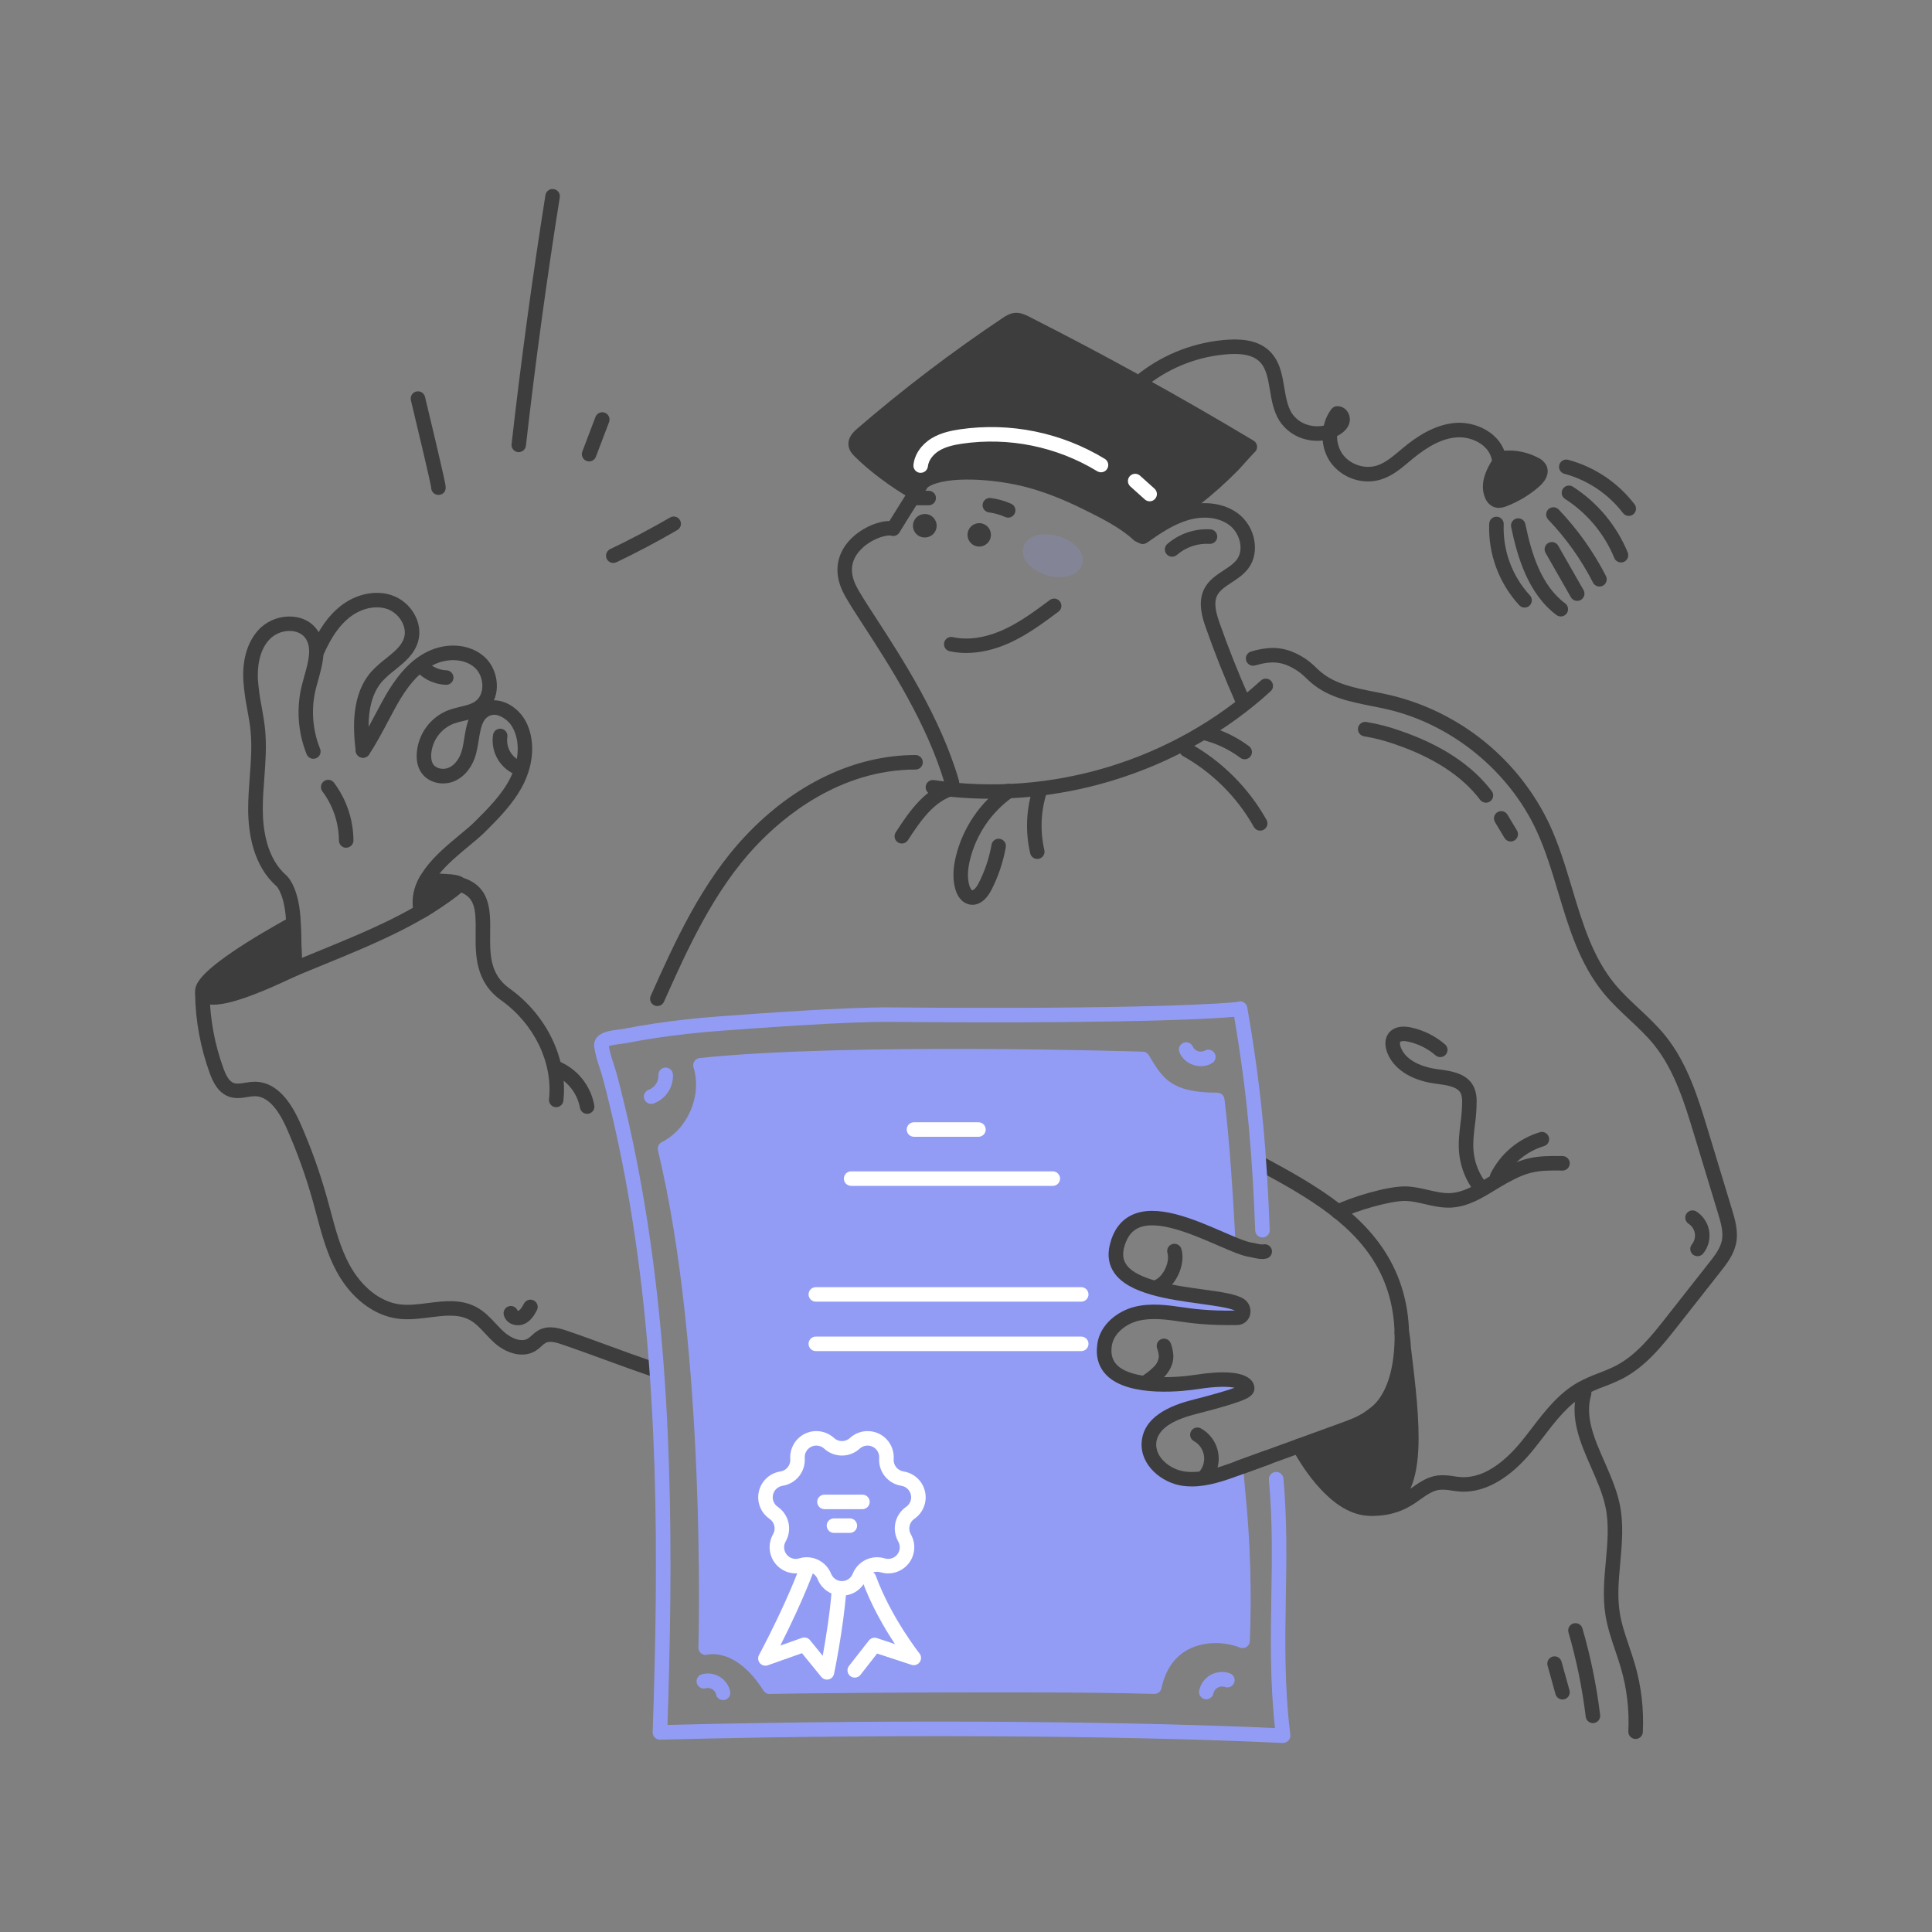 <svg width="230" height="230" viewBox="0 0 230 230" fill="none" xmlns="http://www.w3.org/2000/svg">
<rect x="0" y="0" width="230" height="230" fill="#808080" stroke="none"/>
<g id="man received a graduate diploma 1">
<path id="Vector" d="M120.019 61.622C119.899 61.622 119.781 61.597 119.67 61.549C119.05 61.274 118.395 61.089 117.723 60.999C117.496 60.968 117.29 60.849 117.151 60.667C117.011 60.485 116.95 60.255 116.981 60.028C117.011 59.801 117.131 59.595 117.313 59.456C117.494 59.317 117.724 59.256 117.952 59.286C118.786 59.398 119.599 59.628 120.368 59.968C120.55 60.048 120.698 60.188 120.789 60.365C120.879 60.541 120.906 60.743 120.865 60.937C120.824 61.131 120.718 61.305 120.564 61.43C120.41 61.554 120.218 61.622 120.019 61.622Z" fill="#3D3D3D"/>
<path id="Vector_2" d="M110.559 60.152H109.025C108.796 60.152 108.576 60.061 108.414 59.899C108.252 59.737 108.161 59.518 108.161 59.289C108.161 59.06 108.252 58.84 108.414 58.678C108.576 58.516 108.796 58.425 109.025 58.425H110.559C110.788 58.425 111.008 58.516 111.17 58.678C111.332 58.84 111.423 59.06 111.423 59.289C111.423 59.518 111.332 59.737 111.17 59.899C111.008 60.061 110.788 60.152 110.559 60.152Z" fill="#3D3D3D"/>
<path id="Vector_3" d="M35.1 116.154C34.876 116.154 34.66 116.066 34.498 115.91C34.337 115.753 34.243 115.539 34.236 115.315C34.236 115.315 34.196 113.949 34.068 109.99C33.962 106.679 33.001 105.588 32.929 105.51C30.141 103.073 29.55 99.177 29.544 96.332C29.544 95.044 29.637 93.753 29.731 92.505C29.875 90.619 30.003 88.84 29.832 87.05C29.75 86.186 29.596 85.331 29.434 84.43C29.207 83.296 29.051 82.15 28.967 80.997C28.823 78.341 29.566 76.111 31.042 74.716C31.558 74.247 32.165 73.889 32.825 73.664C33.485 73.439 34.185 73.353 34.88 73.41C36.062 73.513 37.066 74.049 37.71 74.915C39.063 76.739 38.429 78.984 37.88 80.961C37.776 81.331 37.678 81.68 37.592 82.022C37.015 84.391 37.195 86.882 38.106 89.144C38.148 89.249 38.169 89.362 38.168 89.475C38.167 89.588 38.144 89.701 38.099 89.805C38.055 89.909 37.991 90.004 37.91 90.084C37.829 90.163 37.733 90.226 37.628 90.268C37.523 90.311 37.41 90.332 37.297 90.331C37.183 90.33 37.071 90.306 36.967 90.262C36.862 90.218 36.768 90.153 36.688 90.072C36.609 89.991 36.546 89.895 36.504 89.79C35.463 87.189 35.261 84.328 35.928 81.607C36.019 81.239 36.125 80.861 36.227 80.496C36.718 78.741 37.183 77.084 36.334 75.94C35.988 75.475 35.422 75.186 34.74 75.125C34.288 75.087 33.833 75.142 33.403 75.287C32.972 75.431 32.577 75.663 32.24 75.967C30.752 77.372 30.639 79.662 30.704 80.902C30.784 81.983 30.931 83.058 31.146 84.12C31.307 85.016 31.473 85.943 31.564 86.881C31.749 88.817 31.605 90.755 31.466 92.629C31.375 93.845 31.281 95.103 31.283 96.325C31.283 98.815 31.778 102.207 34.09 104.216C34.251 104.36 35.673 105.709 35.807 109.931C35.935 113.898 35.975 115.265 35.975 115.265C35.982 115.493 35.897 115.717 35.74 115.882C35.583 116.049 35.366 116.147 35.138 116.154H35.1Z" fill="#3D3D3D"/>
<path id="Vector_4" d="M43.207 90.205C42.997 90.204 42.794 90.127 42.636 89.988C42.479 89.848 42.378 89.656 42.352 89.448C42.002 86.652 41.818 82.622 44.245 79.916C44.768 79.362 45.337 78.853 45.945 78.394C46.911 77.621 47.825 76.892 48.114 75.894C48.488 74.606 47.52 72.987 46.08 72.497C44.69 72.025 42.962 72.421 41.572 73.532C40.42 74.452 39.466 75.811 38.571 77.81C38.474 78.013 38.301 78.171 38.089 78.249C37.878 78.326 37.644 78.318 37.438 78.226C37.233 78.134 37.071 77.965 36.988 77.756C36.905 77.546 36.907 77.313 36.994 77.105C38.002 74.843 39.119 73.28 40.495 72.182C42.34 70.708 44.694 70.203 46.636 70.862C48.973 71.656 50.41 74.181 49.772 76.376C49.333 77.898 48.157 78.836 47.03 79.75C46.498 80.151 45.998 80.595 45.537 81.076C43.581 83.257 43.765 86.781 44.072 89.24C44.1 89.468 44.038 89.697 43.897 89.878C43.757 90.058 43.551 90.176 43.324 90.205C43.285 90.207 43.246 90.207 43.207 90.205Z" fill="#3D3D3D"/>
<path id="Vector_5" d="M50.112 109.379C49.918 109.379 49.729 109.313 49.577 109.192C49.425 109.072 49.317 108.903 49.273 108.714C48.32 104.684 52.029 101.616 54.742 99.374C55.41 98.821 56.038 98.299 56.493 97.849C58.086 96.266 59.734 94.624 60.743 92.637C61.806 90.541 61.925 88.319 61.062 86.674C60.695 85.976 60.078 85.442 59.334 85.18C59.153 85.114 58.96 85.086 58.767 85.097C58.575 85.109 58.387 85.159 58.214 85.246C57.433 85.659 57.228 86.619 56.982 88.15C56.907 88.683 56.804 89.212 56.676 89.734C56.285 91.202 55.405 92.364 54.257 92.919C52.779 93.639 50.968 93.207 50.135 91.949C49.74 91.352 49.559 90.597 49.612 89.71C49.681 88.581 50.071 87.496 50.735 86.582C51.4 85.668 52.312 84.963 53.364 84.549C53.826 84.384 54.298 84.249 54.778 84.146C55.461 83.985 56.106 83.832 56.585 83.49C57.261 83.007 57.398 82.22 57.42 81.794C57.463 80.891 57.107 79.995 56.489 79.455C55.312 78.426 53.309 78.303 51.617 79.14C50.178 79.859 48.931 81.139 47.682 83.179C47.25 83.884 46.749 84.828 46.22 85.829C45.445 87.291 44.636 88.803 43.916 89.838C43.785 90.025 43.584 90.152 43.358 90.192C43.132 90.231 42.9 90.179 42.712 90.047C42.525 89.915 42.398 89.714 42.358 89.488C42.319 89.263 42.371 89.03 42.503 88.843C43.169 87.897 43.942 86.435 44.695 85.02C45.238 83.995 45.752 83.028 46.211 82.276C47.638 79.949 49.11 78.46 50.849 77.595C53.187 76.429 55.91 76.654 57.627 78.154C58.635 79.035 59.21 80.457 59.146 81.879C59.123 82.392 59.008 82.897 58.806 83.369H58.816C59.164 83.371 59.509 83.424 59.841 83.529C60.956 83.873 62.009 84.769 62.587 85.868C63.712 88.002 63.595 90.825 62.281 93.419C61.146 95.653 59.32 97.469 57.708 99.073C57.2 99.578 56.54 100.125 55.836 100.704C53.345 102.766 50.244 105.333 50.95 108.317C50.98 108.444 50.98 108.576 50.952 108.703C50.924 108.83 50.867 108.949 50.786 109.051C50.706 109.154 50.602 109.236 50.485 109.293C50.368 109.35 50.239 109.379 50.109 109.379H50.112ZM55.775 85.68C55.574 85.734 55.374 85.78 55.176 85.824C54.77 85.91 54.371 86.022 53.98 86.16C53.242 86.457 52.602 86.954 52.134 87.597C51.666 88.24 51.388 89.001 51.332 89.794C51.314 90.145 51.34 90.638 51.573 90.99C51.92 91.516 52.819 91.687 53.5 91.358C54.181 91.028 54.741 90.265 55.002 89.283C55.117 88.852 55.192 88.378 55.272 87.876C55.389 87.153 55.513 86.383 55.775 85.68Z" fill="#3D3D3D"/>
<path id="Vector_6" d="M41.213 100.927C40.984 100.927 40.765 100.836 40.603 100.674C40.441 100.512 40.35 100.292 40.35 100.063C40.334 97.945 39.639 95.889 38.366 94.196C38.237 94.013 38.184 93.787 38.218 93.565C38.252 93.343 38.372 93.144 38.551 93.008C38.73 92.873 38.954 92.813 39.177 92.84C39.4 92.868 39.603 92.981 39.744 93.155C41.241 95.145 42.059 97.563 42.077 100.053C42.077 100.282 41.986 100.502 41.824 100.664C41.662 100.826 41.442 100.917 41.213 100.917V100.927Z" fill="#3D3D3D"/>
<path id="Vector_7" d="M61.308 92.095C61.163 92.095 61.02 92.059 60.893 91.988C60.117 91.551 59.492 90.889 59.099 90.091C58.706 89.292 58.564 88.393 58.691 87.511C58.705 87.396 58.741 87.285 58.799 87.184C58.856 87.083 58.934 86.995 59.026 86.925C59.119 86.855 59.224 86.804 59.337 86.775C59.449 86.747 59.566 86.741 59.681 86.759C59.796 86.777 59.906 86.818 60.004 86.879C60.103 86.94 60.188 87.021 60.255 87.116C60.322 87.211 60.369 87.318 60.393 87.431C60.417 87.545 60.419 87.662 60.397 87.776C60.325 88.307 60.413 88.847 60.65 89.327C60.886 89.807 61.26 90.206 61.724 90.474C61.892 90.566 62.024 90.712 62.101 90.888C62.177 91.064 62.193 91.26 62.145 91.446C62.097 91.631 61.989 91.796 61.837 91.913C61.686 92.031 61.499 92.095 61.308 92.095Z" fill="#3D3D3D"/>
<path id="Vector_8" d="M52.2 58.919C52.066 58.919 51.932 58.888 51.812 58.828C51.691 58.768 51.585 58.681 51.504 58.573C51.385 58.417 51.324 58.224 51.33 58.028C51.178 57.132 49.789 51.263 48.917 47.652C48.891 47.542 48.886 47.428 48.903 47.316C48.921 47.203 48.96 47.096 49.02 46.999C49.079 46.902 49.156 46.818 49.248 46.751C49.34 46.684 49.444 46.636 49.554 46.61C49.664 46.583 49.779 46.578 49.891 46.596C50.003 46.614 50.111 46.653 50.207 46.712C50.304 46.771 50.389 46.849 50.455 46.941C50.522 47.032 50.57 47.136 50.597 47.247C50.597 47.274 51.24 49.919 51.858 52.536C52.221 54.075 52.504 55.304 52.703 56.19C52.822 56.718 52.911 57.131 52.969 57.415C53.077 57.941 53.198 58.539 52.568 58.838C52.453 58.892 52.327 58.919 52.2 58.919Z" fill="#3D3D3D"/>
<path id="Vector_9" d="M61.761 53.826C61.728 53.828 61.695 53.828 61.662 53.826C61.434 53.8 61.227 53.685 61.084 53.506C60.942 53.327 60.876 53.099 60.902 52.872C62.019 43.007 63.376 33.035 64.932 23.233C64.949 23.12 64.989 23.012 65.048 22.915C65.107 22.817 65.185 22.733 65.277 22.666C65.369 22.599 65.473 22.55 65.584 22.524C65.695 22.497 65.809 22.493 65.922 22.511C66.034 22.529 66.142 22.569 66.239 22.628C66.336 22.688 66.42 22.766 66.487 22.859C66.553 22.951 66.601 23.056 66.627 23.167C66.653 23.277 66.656 23.392 66.638 23.505C65.081 33.281 63.726 43.225 62.608 53.066C62.582 53.274 62.483 53.465 62.327 53.605C62.171 53.745 61.97 53.823 61.761 53.826Z" fill="#3D3D3D"/>
<path id="Vector_10" d="M70.13 54.932C70.026 54.932 69.922 54.913 69.825 54.876C69.719 54.835 69.622 54.775 69.539 54.697C69.456 54.619 69.39 54.526 69.344 54.422C69.297 54.319 69.271 54.207 69.268 54.094C69.265 53.98 69.284 53.868 69.324 53.761L70.887 49.638C70.927 49.531 70.988 49.434 71.066 49.351C71.144 49.268 71.237 49.201 71.341 49.154C71.445 49.108 71.557 49.082 71.671 49.078C71.784 49.075 71.898 49.093 72.004 49.134C72.111 49.174 72.208 49.235 72.291 49.313C72.374 49.391 72.441 49.484 72.487 49.588C72.534 49.692 72.56 49.804 72.564 49.917C72.567 50.031 72.548 50.144 72.508 50.251L70.939 54.375C70.877 54.539 70.766 54.68 70.621 54.779C70.477 54.879 70.305 54.932 70.13 54.932Z" fill="#3D3D3D"/>
<path id="Vector_11" d="M73.009 67.017C72.813 67.017 72.623 66.95 72.47 66.828C72.317 66.706 72.21 66.535 72.167 66.344C72.124 66.154 72.147 65.954 72.232 65.778C72.317 65.601 72.459 65.459 72.636 65.374C75.038 64.223 77.425 62.965 79.728 61.632C79.826 61.568 79.936 61.524 80.052 61.503C80.168 61.483 80.287 61.486 80.401 61.513C80.516 61.541 80.623 61.591 80.718 61.661C80.812 61.731 80.891 61.82 80.95 61.921C81.008 62.023 81.046 62.136 81.06 62.252C81.074 62.369 81.064 62.488 81.03 62.6C80.996 62.713 80.94 62.818 80.865 62.908C80.789 62.998 80.697 63.072 80.591 63.125C78.248 64.488 75.821 65.77 73.376 66.939C73.26 66.991 73.135 67.018 73.009 67.017Z" fill="#3D3D3D"/>
<path id="Vector_12" d="M77.513 163.791C77.419 163.791 77.326 163.776 77.236 163.746C75.745 163.241 73.883 162.561 72.082 161.903C70.281 161.245 68.437 160.57 66.966 160.071C66.226 159.821 65.46 159.599 64.96 159.864C64.779 159.977 64.612 160.109 64.462 160.258C64.256 160.456 64.034 160.634 63.798 160.793C62.235 161.791 60.199 161.058 58.888 159.887C58.484 159.529 58.119 159.138 57.768 158.763C57.168 158.119 56.602 157.513 55.919 157.14C54.571 156.402 52.922 156.611 51.168 156.831C49.907 156.991 48.603 157.156 47.306 156.975C44.472 156.599 41.767 154.505 40.073 151.373C38.903 149.214 38.273 146.839 37.662 144.542C37.518 144.03 37.383 143.496 37.239 142.98C36.407 140.006 35.36 137.096 34.106 134.274C32.994 131.781 31.732 130.511 30.353 130.499C30.046 130.508 29.74 130.542 29.438 130.6C28.787 130.706 28.05 130.825 27.29 130.566C25.973 130.117 25.354 128.822 24.962 127.743C23.87 124.733 23.283 121.562 23.225 118.36C23.221 118.13 23.308 117.91 23.467 117.744C23.626 117.58 23.844 117.484 24.073 117.481C24.302 117.476 24.523 117.563 24.688 117.722C24.853 117.881 24.948 118.099 24.952 118.328C25.007 121.343 25.561 124.328 26.59 127.162C26.849 127.881 27.227 128.726 27.85 128.938C28.201 129.058 28.647 128.985 29.164 128.902C29.562 128.825 29.965 128.784 30.37 128.778C32.492 128.797 34.278 130.418 35.689 133.584C36.978 136.483 38.054 139.472 38.909 142.528C39.053 143.055 39.197 143.593 39.341 144.111C39.926 146.309 40.531 148.584 41.602 150.563C43.041 153.21 45.257 154.972 47.544 155.275C48.619 155.419 49.758 155.275 50.963 155.121C52.906 154.876 54.915 154.622 56.752 155.63C57.679 156.136 58.368 156.875 59.035 157.587C59.375 157.951 59.696 158.295 60.042 158.594C60.847 159.314 62.076 159.845 62.875 159.335C63.029 159.228 63.173 159.108 63.307 158.978C63.562 158.73 63.848 158.514 64.158 158.337C65.358 157.701 66.716 158.16 67.527 158.433C69.019 158.938 70.881 159.619 72.682 160.279C74.483 160.938 76.325 161.611 77.798 162.109C77.991 162.174 78.155 162.306 78.26 162.482C78.366 162.657 78.405 162.864 78.372 163.067C78.338 163.268 78.234 163.452 78.078 163.584C77.922 163.716 77.725 163.789 77.52 163.79L77.513 163.791Z" fill="#3D3D3D"/>
<path id="Vector_13" d="M61.66 157.767C61.384 157.767 61.111 157.709 60.859 157.596C60.642 157.501 60.45 157.357 60.297 157.176C60.145 156.997 60.035 156.784 59.976 156.555C59.921 156.34 59.95 156.114 60.057 155.921C60.165 155.726 60.342 155.581 60.553 155.516C60.764 155.449 60.992 155.466 61.191 155.563C61.39 155.659 61.544 155.83 61.621 156.037C61.662 156.044 61.704 156.039 61.742 156.025C61.997 155.894 62.215 155.494 62.389 155.173C62.498 154.972 62.683 154.822 62.903 154.757C63.123 154.692 63.359 154.716 63.56 154.826C63.762 154.935 63.911 155.12 63.977 155.34C64.041 155.559 64.017 155.796 63.907 155.998C63.65 156.473 63.26 157.19 62.528 157.563C62.259 157.698 61.962 157.769 61.66 157.767Z" fill="#3D3D3D"/>
<path id="Vector_14" d="M66.218 131.805H66.123C66.01 131.793 65.901 131.759 65.801 131.704C65.702 131.65 65.614 131.576 65.543 131.488C65.472 131.399 65.419 131.297 65.388 131.189C65.356 131.079 65.346 130.965 65.358 130.853C65.831 126.507 63.592 121.886 59.658 119.081C56.555 116.87 56.595 113.611 56.625 111.003C56.66 108.184 56.576 106.684 54.406 106.084C54.294 106.057 54.188 106.007 54.095 105.938C54.003 105.869 53.925 105.782 53.866 105.682C53.808 105.583 53.77 105.472 53.755 105.357C53.74 105.243 53.748 105.126 53.779 105.015C53.81 104.904 53.863 104.8 53.934 104.709C54.006 104.619 54.096 104.543 54.197 104.488C54.298 104.432 54.41 104.398 54.525 104.386C54.64 104.375 54.756 104.386 54.866 104.42C58.422 105.405 58.384 108.39 58.353 111.024C58.322 113.577 58.294 115.988 60.656 117.675C65.091 120.841 67.609 126.083 67.071 131.039C67.047 131.25 66.947 131.444 66.79 131.584C66.633 131.726 66.429 131.804 66.218 131.805Z" fill="#3D3D3D"/>
<path id="Vector_15" d="M69.895 132.6C69.691 132.6 69.494 132.527 69.338 132.396C69.183 132.264 69.079 132.081 69.044 131.881C68.881 130.993 68.494 130.163 67.921 129.466C67.349 128.769 66.608 128.23 65.77 127.897C65.555 127.817 65.382 127.655 65.287 127.445C65.193 127.237 65.185 126.999 65.266 126.785C65.347 126.57 65.509 126.396 65.718 126.302C65.927 126.208 66.164 126.2 66.379 126.281C67.502 126.717 68.494 127.435 69.259 128.365C70.025 129.297 70.537 130.409 70.747 131.596C70.785 131.821 70.732 132.052 70.599 132.24C70.466 132.426 70.265 132.552 70.039 132.59C69.992 132.597 69.944 132.601 69.895 132.6Z" fill="#3D3D3D"/>
<path id="Vector_16" d="M78.253 119.766C78.131 119.766 78.011 119.74 77.9 119.691C77.692 119.597 77.529 119.424 77.448 119.21C77.367 118.996 77.374 118.758 77.468 118.55C80.295 112.232 83.499 105.071 88.759 99.496C94.606 93.298 101.793 89.885 108.993 89.885C109.222 89.885 109.442 89.976 109.604 90.138C109.766 90.3 109.857 90.52 109.857 90.749C109.857 90.978 109.766 91.198 109.604 91.36C109.442 91.522 109.222 91.613 108.993 91.613C99.925 91.613 93.211 97.294 90.016 100.681C84.956 106.044 81.811 113.06 79.046 119.249C78.978 119.403 78.867 119.535 78.726 119.627C78.585 119.719 78.421 119.767 78.253 119.766Z" fill="#3D3D3D"/>
<path id="Vector_17" d="M117.923 95.087C115.583 95.09 113.245 94.919 110.93 94.576C110.704 94.542 110.5 94.42 110.364 94.236C110.228 94.051 110.17 93.82 110.204 93.594C110.238 93.367 110.361 93.163 110.545 93.027C110.729 92.891 110.96 92.834 111.187 92.868C125.137 94.958 139.687 90.526 150.104 81.016C150.188 80.939 150.287 80.88 150.392 80.841C150.499 80.803 150.613 80.785 150.726 80.791C150.84 80.796 150.951 80.823 151.054 80.872C151.156 80.92 151.248 80.988 151.325 81.072C151.401 81.156 151.461 81.254 151.499 81.36C151.538 81.467 151.555 81.58 151.549 81.694C151.545 81.807 151.517 81.918 151.469 82.021C151.42 82.124 151.353 82.216 151.269 82.292C146.002 87.1 139.5 90.773 132.464 92.915C127.75 94.351 122.851 95.083 117.923 95.087Z" fill="#3D3D3D"/>
<path id="Vector_18" d="M107.353 100.418C107.199 100.416 107.047 100.374 106.915 100.294C106.782 100.214 106.673 100.101 106.6 99.965C106.526 99.829 106.491 99.675 106.497 99.521C106.503 99.366 106.55 99.216 106.634 99.086C108.377 96.381 110.182 93.882 113.09 93.04C113.199 93.006 113.315 92.994 113.429 93.004C113.544 93.015 113.655 93.049 113.756 93.103C113.858 93.157 113.947 93.231 114.02 93.321C114.092 93.41 114.146 93.513 114.178 93.623C114.21 93.734 114.22 93.849 114.207 93.964C114.193 94.078 114.157 94.188 114.101 94.288C114.044 94.388 113.969 94.477 113.878 94.547C113.787 94.617 113.683 94.669 113.572 94.699C111.237 95.379 109.645 97.606 108.086 100.025C108.007 100.146 107.898 100.246 107.77 100.315C107.642 100.384 107.499 100.419 107.353 100.418Z" fill="#3D3D3D"/>
<path id="Vector_19" d="M115.775 107.712C115.627 107.712 115.478 107.695 115.334 107.659C114.598 107.479 114.038 106.862 113.75 105.919C113.408 104.785 113.423 103.482 113.798 101.936C114.643 98.509 116.695 95.501 119.577 93.464C119.764 93.332 119.997 93.281 120.222 93.322C120.448 93.362 120.649 93.49 120.78 93.677C120.911 93.865 120.962 94.097 120.921 94.323C120.882 94.549 120.753 94.749 120.566 94.88C118.026 96.677 116.219 99.328 115.476 102.349C115.177 103.589 115.152 104.595 115.404 105.427C115.512 105.784 115.667 105.969 115.744 105.988C115.82 106.007 116.175 105.789 116.488 105.168C117.222 103.742 117.74 102.215 118.027 100.638C118.037 100.518 118.073 100.403 118.13 100.298C118.188 100.193 118.267 100.101 118.361 100.028C118.457 99.955 118.566 99.903 118.682 99.875C118.8 99.846 118.92 99.843 119.038 99.864C119.156 99.885 119.268 99.93 119.368 99.996C119.468 100.063 119.552 100.15 119.616 100.251C119.681 100.352 119.723 100.465 119.74 100.584C119.759 100.702 119.752 100.823 119.721 100.939C119.406 102.683 118.834 104.371 118.023 105.948C117.437 107.099 116.635 107.712 115.775 107.712Z" fill="#3D3D3D"/>
<path id="Vector_20" d="M123.481 102.253C123.286 102.252 123.096 102.186 122.943 102.064C122.79 101.942 122.683 101.772 122.641 101.582C122.041 98.985 122.164 96.274 122.996 93.743C123.032 93.635 123.088 93.535 123.162 93.449C123.235 93.363 123.326 93.293 123.427 93.242C123.528 93.191 123.639 93.16 123.751 93.151C123.864 93.143 123.978 93.157 124.086 93.192C124.194 93.228 124.293 93.284 124.379 93.358C124.466 93.432 124.536 93.522 124.588 93.623C124.638 93.725 124.669 93.835 124.677 93.948C124.686 94.061 124.671 94.175 124.637 94.283C123.906 96.516 123.799 98.907 124.328 101.198C124.378 101.421 124.339 101.655 124.218 101.849C124.096 102.043 123.903 102.181 123.681 102.233C123.615 102.247 123.548 102.254 123.481 102.253Z" fill="#3D3D3D"/>
<path id="Vector_21" d="M150.022 98.884C149.869 98.885 149.717 98.844 149.585 98.766C149.453 98.689 149.344 98.578 149.268 98.444C147.282 94.912 144.364 91.994 140.831 90.009C140.635 89.895 140.49 89.709 140.429 89.489C140.369 89.27 140.398 89.035 140.509 88.837C140.621 88.639 140.806 88.492 141.025 88.43C141.244 88.367 141.479 88.394 141.678 88.503C145.486 90.644 148.633 93.79 150.773 97.599C150.848 97.73 150.886 97.879 150.885 98.029C150.883 98.18 150.842 98.327 150.766 98.457C150.69 98.588 150.582 98.695 150.451 98.771C150.321 98.846 150.173 98.885 150.022 98.886V98.884Z" fill="#3D3D3D"/>
<path id="Vector_22" d="M148.177 90.39C147.99 90.39 147.808 90.33 147.659 90.218C146.3 89.198 144.746 88.467 143.094 88.07C142.983 88.045 142.877 87.998 142.784 87.931C142.691 87.865 142.611 87.781 142.551 87.684C142.491 87.587 142.449 87.479 142.431 87.366C142.413 87.253 142.417 87.138 142.444 87.026C142.47 86.915 142.518 86.81 142.586 86.718C142.654 86.626 142.739 86.547 142.837 86.488C142.935 86.429 143.043 86.39 143.157 86.373C143.269 86.356 143.385 86.362 143.496 86.39C145.378 86.843 147.148 87.676 148.696 88.837C148.841 88.946 148.948 89.098 149.001 89.271C149.055 89.444 149.053 89.629 148.995 89.8C148.938 89.972 148.828 90.121 148.681 90.227C148.534 90.333 148.358 90.39 148.177 90.39Z" fill="#3D3D3D"/>
<path id="Vector_23" d="M113.324 94.018C113.137 94.018 112.955 93.957 112.806 93.844C112.656 93.732 112.547 93.574 112.495 93.394C110.406 86.177 105.839 79.144 102.818 74.492C101.65 72.696 100.729 71.276 100.3 70.365C99.303 68.249 99.549 66.161 100.991 64.485C102.333 62.929 104.446 62.027 105.885 62.027C107.012 60.191 108.858 57.276 108.878 57.246C108.936 57.146 109.015 57.059 109.108 56.99C109.201 56.921 109.307 56.871 109.419 56.844C109.532 56.817 109.649 56.812 109.763 56.831C109.878 56.85 109.987 56.892 110.085 56.954C110.183 57.016 110.267 57.097 110.333 57.192C110.399 57.288 110.445 57.395 110.468 57.509C110.492 57.622 110.492 57.739 110.469 57.853C110.447 57.967 110.401 58.075 110.336 58.17C110.314 58.205 108.129 61.655 107.074 63.392C106.975 63.556 106.825 63.682 106.646 63.751C106.468 63.82 106.271 63.827 106.088 63.773C105.57 63.617 103.55 64.166 102.304 65.614C101.296 66.774 101.152 68.124 101.865 69.63C102.244 70.433 103.137 71.809 104.269 73.551C107.346 78.291 111.997 85.452 114.158 92.914C114.221 93.134 114.195 93.37 114.085 93.57C113.974 93.771 113.789 93.919 113.569 93.983C113.489 94.006 113.407 94.018 113.324 94.018Z" fill="#3D3D3D"/>
<path id="Vector_24" d="M115.029 77.735C114.4 77.736 113.773 77.673 113.157 77.548C113.037 77.536 112.921 77.499 112.816 77.439C112.711 77.379 112.62 77.298 112.548 77.201C112.477 77.103 112.426 76.992 112.4 76.874C112.374 76.757 112.373 76.635 112.397 76.516C112.421 76.398 112.47 76.286 112.54 76.188C112.61 76.089 112.7 76.007 112.804 75.945C112.908 75.884 113.023 75.845 113.143 75.831C113.263 75.817 113.384 75.828 113.5 75.864C115.775 76.334 118.015 75.627 119.493 74.952C121.453 74.056 123.244 72.721 124.977 71.431C125.161 71.295 125.393 71.237 125.619 71.27C125.846 71.303 126.049 71.426 126.186 71.609C126.323 71.793 126.38 72.024 126.347 72.25C126.314 72.477 126.192 72.681 126.008 72.818C124.203 74.161 122.338 75.553 120.212 76.523C118.444 77.33 116.684 77.735 115.029 77.735Z" fill="#3D3D3D"/>
<path id="Vector_25" d="M147.906 84.201C147.739 84.201 147.576 84.153 147.436 84.062C147.295 83.972 147.184 83.842 147.116 83.69C145.82 80.784 144.629 77.788 143.572 74.786C143.206 73.743 142.523 71.803 143.337 70.145C143.857 69.088 144.815 68.461 145.659 67.908C146.281 67.501 146.869 67.116 147.243 66.613C148.158 65.365 147.54 63.431 146.379 62.536C145.166 61.603 143.329 61.37 141.466 61.911C139.748 62.411 138.21 63.434 136.52 64.621C136.332 64.745 136.104 64.791 135.883 64.75C135.661 64.708 135.465 64.581 135.335 64.397C135.207 64.213 135.154 63.985 135.191 63.763C135.226 63.54 135.348 63.341 135.529 63.207C137.346 61.93 139.011 60.826 140.984 60.253C143.374 59.558 145.783 59.899 147.431 61.167C149.457 62.726 150.022 65.748 148.636 67.635C148.082 68.39 147.333 68.88 146.611 69.353C145.888 69.827 145.206 70.274 144.893 70.908C144.438 71.836 144.817 73.1 145.207 74.219C146.248 77.177 147.424 80.127 148.7 82.999C148.793 83.207 148.8 83.445 148.719 83.658C148.637 83.872 148.475 84.045 148.267 84.139C148.153 84.186 148.03 84.207 147.906 84.201Z" fill="#3D3D3D"/>
<path id="Vector_26" d="M139.536 66.273C139.36 66.272 139.189 66.219 139.044 66.119C138.9 66.018 138.79 65.876 138.728 65.712C138.667 65.547 138.657 65.368 138.699 65.198C138.743 65.027 138.836 64.874 138.969 64.758C140.386 63.532 142.226 62.907 144.097 63.017C144.326 63.031 144.541 63.135 144.693 63.307C144.845 63.479 144.922 63.705 144.908 63.934C144.894 64.163 144.79 64.377 144.617 64.529C144.446 64.681 144.22 64.758 143.992 64.744C142.574 64.66 141.179 65.133 140.105 66.062C139.947 66.199 139.745 66.274 139.536 66.273Z" fill="#3D3D3D"/>
<path id="Vector_27" d="M136.695 64.183C136.523 64.183 136.357 64.132 136.215 64.037C136.074 63.942 135.962 63.807 135.898 63.65C135.832 63.492 135.815 63.318 135.848 63.151C135.882 62.983 135.963 62.83 136.084 62.709L136.274 62.52C136.354 62.439 136.45 62.374 136.554 62.33C136.66 62.286 136.773 62.263 136.887 62.263C137.001 62.262 137.113 62.285 137.219 62.328C137.324 62.371 137.42 62.435 137.501 62.516C137.581 62.597 137.645 62.693 137.688 62.798C137.732 62.903 137.754 63.016 137.753 63.13C137.753 63.244 137.73 63.357 137.685 63.462C137.641 63.567 137.576 63.663 137.495 63.742L137.308 63.929C137.227 64.01 137.132 64.074 137.026 64.117C136.921 64.161 136.809 64.183 136.695 64.183Z" fill="#3D3D3D"/>
<path id="Vector_28" d="M122.712 57.24C117.969 55.931 109.603 55.417 108.988 58.68C106.796 57.425 104.146 55.513 102.367 53.724C102.153 53.508 101.935 53.269 101.881 52.968C101.796 52.46 102.223 52.023 102.613 51.686C108.076 46.972 113.822 42.597 119.82 38.587C120.159 38.361 120.519 38.129 120.925 38.102C121.33 38.075 121.741 38.267 122.116 38.457C131.178 43.051 140.069 47.965 148.788 53.198C148.754 53.177 146.941 55.214 146.765 55.392C146.058 56.112 145.328 56.807 144.573 57.479C143.059 58.834 141.458 60.089 139.78 61.236C138.95 61.805 138.102 62.359 137.229 62.864C136.428 63.328 136.366 64.119 135.552 63.67C133.846 62.061 131.35 60.843 129.447 59.898C127.283 58.822 125.046 57.884 122.712 57.24Z" fill="#3D3D3D"/>
<path id="Vector_29" d="M135.986 64.669C135.688 64.662 135.398 64.578 135.141 64.427C135.077 64.392 135.018 64.348 134.964 64.298C133.395 62.822 131.083 61.674 129.221 60.75L129.06 60.669C126.677 59.486 124.525 58.637 122.478 58.071C118.417 56.95 112.649 56.632 110.532 57.953C110.124 58.206 109.895 58.497 109.831 58.84C109.805 58.975 109.748 59.102 109.663 59.211C109.578 59.32 109.469 59.407 109.344 59.465C109.219 59.522 109.082 59.549 108.944 59.543C108.806 59.537 108.672 59.498 108.552 59.43C106.067 58.006 103.458 56.054 101.744 54.334C101.525 54.113 101.116 53.702 101.024 53.111C100.85 52.063 101.718 51.314 102.045 51.032C107.535 46.299 113.309 41.904 119.335 37.874C119.705 37.628 120.212 37.29 120.86 37.245C121.51 37.201 122.092 37.484 122.501 37.693C131.544 42.275 140.538 47.242 149.233 52.456C149.43 52.574 149.571 52.765 149.626 52.987C149.682 53.209 149.646 53.444 149.529 53.64C149.472 53.732 149.401 53.813 149.317 53.879C149.127 54.068 148.41 54.861 148.021 55.297C147.652 55.707 147.454 55.925 147.385 55.995C146.665 56.724 145.917 57.435 145.154 58.121C143.611 59.499 141.98 60.777 140.274 61.946C139.28 62.627 138.452 63.154 137.668 63.608C137.505 63.715 137.359 63.845 137.235 63.994C136.994 64.24 136.6 64.669 135.986 64.669ZM115.204 55.371C117.818 55.39 120.419 55.738 122.945 56.407C125.104 57.003 127.354 57.891 129.836 59.125L129.997 59.204C131.88 60.139 134.206 61.294 135.939 62.848L135.963 62.822C136.205 62.545 136.488 62.306 136.803 62.116C137.548 61.684 138.342 61.179 139.297 60.524C140.943 59.397 142.515 58.165 144.003 56.836C144.739 56.178 145.462 55.489 146.154 54.786C146.205 54.734 146.489 54.419 146.74 54.141C146.956 53.902 147.201 53.632 147.425 53.386C139.052 48.394 130.411 43.636 121.726 39.235C121.481 39.111 121.179 38.957 120.982 38.97C120.785 38.983 120.519 39.166 120.299 39.312C114.33 43.303 108.609 47.654 103.17 52.342C102.813 52.65 102.739 52.793 102.729 52.836C102.8 52.94 102.881 53.036 102.972 53.124C104.375 54.531 106.51 56.169 108.593 57.451C108.867 57.065 109.217 56.741 109.622 56.496C110.922 55.68 112.982 55.371 115.2 55.371H115.204ZM149.254 53.931C149.203 53.963 149.149 53.989 149.094 54.01C149.148 53.989 149.2 53.962 149.249 53.93L149.254 53.931Z" fill="#3D3D3D"/>
<path id="Vector_30" d="M109.605 56.288H109.514C109.286 56.264 109.077 56.15 108.933 55.973C108.789 55.795 108.722 55.567 108.745 55.339C108.873 54.101 109.685 52.916 110.916 52.172C111.991 51.523 113.206 51.273 114.253 51.114C120.244 50.237 126.353 51.479 131.526 54.627C131.622 54.686 131.706 54.764 131.773 54.856C131.839 54.948 131.887 55.052 131.913 55.163C131.94 55.273 131.943 55.388 131.926 55.5C131.907 55.612 131.867 55.719 131.807 55.816C131.749 55.912 131.67 55.996 131.578 56.063C131.486 56.129 131.382 56.177 131.271 56.203C131.161 56.229 131.047 56.233 130.934 56.215C130.823 56.197 130.716 56.157 130.619 56.098C125.796 53.163 120.1 52.005 114.514 52.822C113.636 52.955 112.629 53.158 111.814 53.651C111.054 54.11 110.537 54.827 110.465 55.522C110.441 55.733 110.34 55.928 110.181 56.069C110.023 56.211 109.817 56.288 109.605 56.288Z" fill="white"/>
<path id="Vector_31" d="M136.863 59.679C136.65 59.678 136.445 59.599 136.288 59.457L134.598 57.94C134.507 57.866 134.432 57.775 134.376 57.671C134.321 57.568 134.288 57.454 134.279 57.337C134.269 57.22 134.283 57.102 134.321 56.991C134.358 56.88 134.418 56.777 134.496 56.69C134.575 56.602 134.67 56.532 134.777 56.482C134.883 56.433 134.999 56.406 135.116 56.403C135.233 56.4 135.35 56.42 135.46 56.464C135.569 56.508 135.668 56.573 135.751 56.656L137.44 58.173C137.57 58.29 137.662 58.443 137.702 58.613C137.744 58.782 137.732 58.961 137.669 59.123C137.607 59.286 137.496 59.427 137.353 59.526C137.209 59.625 137.039 59.678 136.865 59.679H136.863Z" fill="white"/>
<path id="Vector_32" d="M162.872 57.312C161.999 57.313 161.139 57.108 160.361 56.713C159.583 56.318 158.909 55.745 158.395 55.039C157.863 54.27 157.542 53.374 157.466 52.441C156.835 52.517 156.196 52.483 155.577 52.341C154.902 52.196 154.261 51.917 153.694 51.522C153.128 51.126 152.645 50.622 152.276 50.038C151.6 48.925 151.387 47.658 151.181 46.432C150.95 45.053 150.732 43.752 149.86 42.967C149.14 42.325 147.989 42.059 146.344 42.157C142.842 42.374 139.485 43.636 136.706 45.78C136.526 45.92 136.296 45.983 136.068 45.954C135.841 45.926 135.634 45.808 135.494 45.627C135.354 45.446 135.291 45.217 135.319 44.989C135.348 44.762 135.465 44.556 135.647 44.415C138.704 42.058 142.398 40.671 146.251 40.434C148.384 40.309 149.945 40.721 151.021 41.685C152.343 42.871 152.622 44.536 152.892 46.147C153.08 47.259 153.257 48.306 153.756 49.141C154.006 49.527 154.329 49.86 154.708 50.12C155.088 50.38 155.516 50.561 155.965 50.654C156.5 50.779 157.057 50.784 157.594 50.669C157.755 49.959 158.063 49.289 158.499 48.705C158.57 48.61 158.66 48.531 158.762 48.472C158.864 48.413 158.978 48.376 159.097 48.364C159.313 48.342 159.531 48.372 159.735 48.451C159.937 48.53 160.119 48.656 160.264 48.818C160.434 49.004 160.56 49.226 160.631 49.467C160.701 49.709 160.716 49.964 160.672 50.212C160.566 50.788 160.189 51.283 159.554 51.696C159.431 51.775 159.306 51.848 159.177 51.916C159.165 52.674 159.387 53.417 159.813 54.044C160.686 55.283 162.436 55.88 163.884 55.432C164.879 55.126 165.731 54.409 166.635 53.652L167.052 53.302C168.491 52.113 170.714 50.513 173.351 50.341C175.811 50.183 178.699 51.619 179.272 54.303C179.321 54.527 179.278 54.761 179.153 54.953C179.029 55.145 178.833 55.28 178.609 55.328C178.385 55.376 178.15 55.333 177.958 55.208C177.766 55.084 177.631 54.888 177.583 54.664C177.21 52.918 175.153 51.956 173.464 52.066C171.835 52.171 170.153 52.987 168.152 54.635L167.745 54.975C166.75 55.81 165.729 56.673 164.394 57.084C163.9 57.236 163.387 57.313 162.872 57.312Z" fill="#3D3D3D"/>
<path id="Vector_33" d="M178.515 55.019C177.736 56.19 177.041 57.662 177.603 58.95C177.692 59.197 177.871 59.403 178.103 59.526C178.413 59.67 178.774 59.555 179.092 59.433C180.403 58.923 181.615 58.188 182.674 57.262C183.121 56.872 183.573 56.263 183.294 55.741C183.159 55.531 182.966 55.365 182.737 55.264C181.62 54.665 180.352 54.405 179.088 54.516L178.515 55.019Z" fill="#3D3D3D"/>
<path id="Vector_34" d="M178.425 60.462C178.193 60.462 177.963 60.413 177.751 60.318C177.319 60.11 176.982 59.744 176.81 59.296C176.234 57.964 176.553 56.408 177.795 54.546C177.911 54.37 178.088 54.243 178.291 54.189C178.351 54.044 178.45 53.918 178.578 53.824C178.704 53.731 178.854 53.675 179.01 53.661C180.443 53.538 181.879 53.833 183.148 54.51C183.526 54.689 183.842 54.978 184.056 55.339C184.488 56.136 184.177 57.101 183.242 57.918C182.108 58.911 180.809 59.698 179.403 60.243C179.094 60.377 178.762 60.451 178.425 60.462ZM179.313 55.366C179.292 55.412 179.268 55.457 179.24 55.499C178.362 56.819 178.08 57.864 178.402 58.605C178.419 58.647 178.441 58.688 178.466 58.726C178.577 58.706 178.684 58.673 178.786 58.628C180.005 58.156 181.131 57.474 182.113 56.613C182.277 56.482 182.412 56.317 182.508 56.131C182.453 56.092 182.396 56.056 182.336 56.026C181.408 55.531 180.363 55.303 179.313 55.366Z" fill="#3D3D3D"/>
<path id="Vector_35" d="M181.495 72.33C181.376 72.33 181.258 72.305 181.149 72.257C181.041 72.209 180.942 72.139 180.862 72.052C178.435 69.414 177.149 65.924 177.285 62.342C177.29 62.228 177.316 62.117 177.365 62.014C177.412 61.911 177.48 61.818 177.562 61.742C177.646 61.664 177.744 61.605 177.851 61.566C177.957 61.526 178.071 61.509 178.183 61.513C178.297 61.518 178.409 61.545 178.512 61.593C178.615 61.64 178.708 61.708 178.785 61.791C178.861 61.875 178.92 61.973 178.96 62.079C178.999 62.186 179.017 62.299 179.012 62.412C178.894 65.535 180.014 68.579 182.13 70.879C182.244 71.002 182.32 71.156 182.349 71.322C182.376 71.487 182.356 71.658 182.289 71.812C182.221 71.966 182.111 72.097 181.97 72.189C181.829 72.281 181.664 72.33 181.496 72.33H181.495Z" fill="#3D3D3D"/>
<path id="Vector_36" d="M185.809 73.386C185.623 73.386 185.442 73.326 185.293 73.215C181.917 70.688 180.636 66.292 179.899 62.743C179.852 62.519 179.897 62.285 180.022 62.094C180.148 61.902 180.344 61.768 180.568 61.721C180.793 61.675 181.026 61.719 181.218 61.844C181.409 61.97 181.544 62.166 181.591 62.391C182.31 65.845 183.433 69.664 186.328 71.832C186.473 71.941 186.579 72.092 186.634 72.265C186.688 72.438 186.685 72.624 186.629 72.796C186.571 72.968 186.461 73.117 186.314 73.223C186.167 73.329 185.991 73.386 185.809 73.386Z" fill="#3D3D3D"/>
<path id="Vector_37" d="M187.763 71.532C187.61 71.533 187.46 71.493 187.329 71.418C187.197 71.342 187.088 71.232 187.011 71.1L183.997 65.825C183.883 65.626 183.852 65.39 183.911 65.168C183.971 64.947 184.116 64.758 184.315 64.643C184.514 64.529 184.75 64.498 184.972 64.558C185.194 64.617 185.382 64.763 185.497 64.961L188.511 70.238C188.587 70.37 188.626 70.519 188.626 70.67C188.626 70.822 188.586 70.971 188.51 71.102C188.436 71.234 188.326 71.343 188.194 71.418C188.063 71.494 187.915 71.534 187.763 71.534V71.532Z" fill="#3D3D3D"/>
<path id="Vector_38" d="M190.415 69.828C190.256 69.829 190.1 69.785 189.964 69.702C189.828 69.619 189.718 69.501 189.645 69.359C188.237 66.61 186.438 64.08 184.305 61.847C184.147 61.681 184.061 61.459 184.066 61.23C184.071 61.001 184.167 60.784 184.334 60.625C184.499 60.467 184.72 60.381 184.95 60.386C185.179 60.392 185.396 60.488 185.555 60.653C187.802 63.007 189.698 65.674 191.183 68.57C191.235 68.671 191.266 68.781 191.275 68.894C191.284 69.008 191.271 69.121 191.236 69.229C191.201 69.337 191.146 69.437 191.072 69.524C190.999 69.61 190.909 69.682 190.808 69.733C190.687 69.796 190.552 69.829 190.415 69.828Z" fill="#3D3D3D"/>
<path id="Vector_39" d="M192.977 66.958C192.806 66.958 192.638 66.907 192.495 66.812C192.352 66.716 192.242 66.58 192.178 66.421C190.987 63.535 188.942 61.084 186.316 59.397C186.123 59.274 185.986 59.079 185.937 58.855C185.887 58.631 185.929 58.397 186.053 58.203C186.176 58.01 186.37 57.874 186.594 57.825C186.819 57.775 187.052 57.817 187.245 57.94C190.171 59.82 192.45 62.551 193.776 65.766C193.82 65.871 193.842 65.984 193.841 66.097C193.841 66.211 193.818 66.323 193.774 66.428C193.73 66.532 193.666 66.627 193.585 66.707C193.505 66.787 193.409 66.85 193.305 66.893C193.2 66.936 193.09 66.958 192.977 66.958Z" fill="#3D3D3D"/>
<path id="Vector_40" d="M193.899 61.418C193.766 61.418 193.635 61.387 193.515 61.328C193.397 61.269 193.293 61.184 193.213 61.078C191.46 58.792 189.004 57.149 186.222 56.401C186.006 56.339 185.822 56.193 185.71 55.996C185.6 55.8 185.57 55.567 185.628 55.349C185.687 55.13 185.828 54.944 186.023 54.829C186.217 54.714 186.449 54.679 186.668 54.733C189.819 55.579 192.601 57.441 194.586 60.03C194.684 60.158 194.743 60.311 194.758 60.471C194.774 60.632 194.744 60.793 194.673 60.937C194.602 61.081 194.491 61.203 194.355 61.288C194.218 61.373 194.06 61.418 193.899 61.418Z" fill="#3D3D3D"/>
<path id="Vector_41" d="M163.655 180.454C160.838 180.454 158.447 178.955 157.361 176.918C157.303 176.818 157.265 176.707 157.25 176.592C157.235 176.476 157.243 176.358 157.275 176.247C157.306 176.134 157.36 176.029 157.434 175.939C157.506 175.848 157.597 175.773 157.7 175.719C157.803 175.664 157.916 175.63 158.032 175.62C158.148 175.61 158.264 175.624 158.375 175.66C158.486 175.696 158.588 175.755 158.676 175.832C158.763 175.908 158.835 176.002 158.885 176.107C160.036 178.266 163.222 179.596 166.546 178.064C167.077 177.797 167.58 177.483 168.054 177.125C168.983 176.47 169.944 175.793 171.188 175.647C171.818 175.594 172.452 175.627 173.073 175.744C173.361 175.786 173.649 175.826 173.913 175.844C176.845 176.042 179.448 173.65 181.111 171.609C181.542 171.086 181.965 170.531 182.376 169.997C183.937 167.967 185.551 165.869 187.866 164.563C188.67 164.133 189.505 163.76 190.362 163.448C191.061 163.191 191.745 162.895 192.412 162.561C194.849 161.277 196.703 158.92 198.339 156.841L203.48 150.305C204.088 149.532 204.775 148.656 204.978 147.714C205.201 146.669 204.841 145.483 204.523 144.437L201.644 134.954C200.572 131.426 199.356 127.428 196.928 124.409C196.047 123.316 195.029 122.36 193.949 121.348C192.918 120.382 191.853 119.385 190.926 118.256C188.062 114.777 186.76 110.437 185.501 106.24C184.754 103.75 183.983 101.176 182.895 98.838C179.584 91.734 172.791 86.215 165.157 84.444C164.554 84.3 163.916 84.178 163.302 84.056C160.795 83.556 158.202 83.048 156.161 81.335C155.923 81.136 155.701 80.926 155.486 80.725C155.171 80.407 154.827 80.118 154.46 79.861C152.76 78.763 151.537 78.606 149.422 79.219C149.202 79.283 148.965 79.257 148.764 79.147C148.564 79.036 148.414 78.85 148.351 78.63C148.287 78.41 148.313 78.174 148.424 77.973C148.534 77.772 148.719 77.624 148.94 77.56C151.522 76.81 153.27 77.041 155.39 78.41C155.846 78.722 156.271 79.075 156.662 79.465C156.868 79.66 157.062 79.842 157.263 80.009C158.963 81.432 161.231 81.881 163.632 82.36C164.261 82.484 164.91 82.613 165.543 82.762C169.64 83.748 173.466 85.638 176.738 88.295C180.011 90.952 182.646 94.308 184.453 98.116C185.593 100.563 186.384 103.201 187.148 105.745C188.415 109.964 189.61 113.95 192.252 117.16C193.116 118.202 194.089 119.118 195.131 120.09C196.206 121.097 197.317 122.14 198.275 123.328C200.912 126.608 202.178 130.775 203.297 134.451L206.175 143.935C206.535 145.12 206.984 146.594 206.668 148.076C206.38 149.407 205.527 150.496 204.837 151.371L199.696 157.907C197.953 160.122 195.978 162.634 193.22 164.088C192.496 164.454 191.753 164.777 190.992 165.056C190.211 165.338 189.451 165.675 188.718 166.064C186.703 167.196 185.271 169.066 183.748 171.045C183.327 171.592 182.895 172.155 182.452 172.698C179.832 175.9 177.006 177.577 174.248 177.58C174.104 177.58 173.946 177.58 173.794 177.564C173.459 177.541 173.135 177.495 172.823 177.449C172.348 177.358 171.865 177.327 171.383 177.357C170.576 177.453 169.832 177.976 169.044 178.532C168.485 178.952 167.89 179.318 167.264 179.629C166.135 180.161 164.903 180.443 163.655 180.454Z" fill="#3D3D3D"/>
<path id="Vector_42" d="M176.893 95.558C176.76 95.558 176.629 95.527 176.509 95.468C176.388 95.408 176.285 95.322 176.204 95.215C174.077 92.404 170.685 90.187 166.128 88.624C164.915 88.19 163.666 87.866 162.394 87.657C162.167 87.623 161.964 87.499 161.828 87.315C161.692 87.131 161.635 86.9 161.669 86.673C161.704 86.446 161.827 86.243 162.011 86.107C162.196 85.971 162.427 85.914 162.654 85.948C164.026 86.173 165.375 86.522 166.683 86.99C171.578 88.666 175.244 91.083 177.583 94.173C177.68 94.301 177.739 94.454 177.754 94.614C177.769 94.774 177.739 94.935 177.668 95.079C177.596 95.222 177.486 95.343 177.35 95.428C177.213 95.513 177.055 95.558 176.895 95.558H176.893Z" fill="#3D3D3D"/>
<path id="Vector_43" d="M179.847 100.174C179.698 100.174 179.551 100.136 179.421 100.062C179.292 99.989 179.183 99.883 179.106 99.755L177.976 97.871C177.858 97.675 177.823 97.439 177.879 97.217C177.934 96.995 178.075 96.804 178.272 96.686C178.468 96.568 178.703 96.532 178.925 96.588C179.148 96.644 179.339 96.785 179.458 96.981L180.587 98.866C180.666 98.997 180.709 99.146 180.71 99.299C180.712 99.452 180.674 99.602 180.598 99.736C180.524 99.868 180.414 99.979 180.282 100.056C180.15 100.133 180 100.174 179.847 100.174Z" fill="#3D3D3D"/>
<path id="Vector_44" d="M147.164 175.715C146.962 175.713 146.766 175.641 146.612 175.51C146.458 175.378 146.355 175.198 146.32 174.998C146.286 174.798 146.323 174.593 146.425 174.418C146.526 174.242 146.687 174.109 146.877 174.04L159.533 169.434C160.791 168.975 162.094 168.503 163.098 167.683C164.608 166.451 165.545 164.373 165.884 161.516C166.316 157.885 165.762 154.406 164.287 151.454C161.552 145.969 156.01 142.674 149.591 139.243C149.388 139.135 149.238 138.951 149.171 138.731C149.106 138.512 149.129 138.276 149.237 138.074C149.345 137.871 149.529 137.721 149.748 137.655C149.968 137.588 150.205 137.612 150.406 137.721C157.09 141.298 162.864 144.744 165.831 150.682C167.458 153.936 168.07 157.752 167.6 161.72C167.207 165.04 166.059 167.497 164.19 169.022C162.958 170.03 161.455 170.574 160.121 171.057L147.467 175.656C147.37 175.694 147.268 175.713 147.164 175.715Z" fill="#3D3D3D"/>
<path id="Vector_45" d="M159.283 145.119C159.089 145.12 158.9 145.054 158.747 144.935C158.595 144.814 158.487 144.646 158.441 144.457C158.396 144.269 158.416 144.07 158.498 143.893C158.579 143.717 158.717 143.573 158.891 143.486C160.694 142.567 165.145 141.19 167.354 141.239C168.283 141.259 169.164 141.463 170.016 141.662C170.93 141.873 171.792 142.073 172.641 142.034C174.204 141.961 175.623 141.095 177.126 140.177C177.578 139.902 178.045 139.617 178.516 139.355C181.354 137.78 182.738 137.562 186.03 137.628C186.259 137.632 186.476 137.728 186.635 137.893C186.793 138.059 186.881 138.28 186.876 138.51C186.872 138.738 186.776 138.956 186.61 139.114C186.445 139.273 186.224 139.359 185.995 139.355C182.972 139.295 181.878 139.468 179.355 140.869C178.915 141.113 178.492 141.377 178.026 141.656C176.404 142.645 174.728 143.671 172.722 143.762C171.636 143.812 170.613 143.575 169.626 143.346C168.822 143.161 168.066 142.985 167.323 142.968C165.584 142.931 161.476 144.12 159.681 145.027C159.558 145.089 159.421 145.121 159.283 145.119Z" fill="#3D3D3D"/>
<path id="Vector_46" d="M178.226 140.946C178.094 140.946 177.963 140.915 177.843 140.855C177.639 140.753 177.484 140.575 177.412 140.36C177.338 140.144 177.353 139.908 177.453 139.703C178.045 138.529 178.871 137.487 179.878 136.642C180.887 135.797 182.057 135.166 183.316 134.788C183.535 134.724 183.772 134.749 183.974 134.859C184.175 134.97 184.323 135.155 184.388 135.375C184.452 135.594 184.427 135.831 184.316 136.032C184.206 136.232 184.021 136.382 183.801 136.446C182.77 136.757 181.812 137.274 180.986 137.967C180.16 138.66 179.485 139.513 179.001 140.476C178.927 140.619 178.817 140.738 178.68 140.821C178.543 140.904 178.386 140.947 178.226 140.946Z" fill="#3D3D3D"/>
<path id="Vector_47" d="M175.919 141.789C175.778 141.79 175.637 141.756 175.512 141.69C175.387 141.624 175.278 141.528 175.199 141.411C174.347 140.152 173.831 138.697 173.699 137.183C173.594 135.99 173.734 134.824 173.869 133.696C173.99 132.849 174.056 131.996 174.063 131.14C174.077 130.811 174.024 130.482 173.908 130.173C173.528 129.361 172.254 129.19 171.029 129.022L170.742 128.983C167.883 128.585 165.774 127.159 165.097 125.167C164.819 124.344 164.888 123.584 165.294 123.028C165.813 122.316 166.752 122.063 167.939 122.308C169.467 122.629 170.888 123.339 172.064 124.367C172.222 124.521 172.314 124.73 172.322 124.951C172.331 125.172 172.254 125.387 172.108 125.554C171.962 125.719 171.758 125.823 171.539 125.843C171.319 125.863 171.099 125.798 170.926 125.662C169.973 124.829 168.822 124.254 167.585 123.994C167.067 123.886 166.751 123.954 166.69 124.037C166.652 124.09 166.629 124.292 166.734 124.604C167.417 126.62 170.155 127.149 170.979 127.262L171.253 127.302C172.786 127.507 174.694 127.765 175.473 129.43C175.698 129.959 175.807 130.53 175.792 131.105C175.786 132.036 175.717 132.966 175.587 133.89C175.456 134.978 175.332 136.006 175.421 137.02C175.528 138.241 175.947 139.416 176.635 140.429C176.724 140.559 176.776 140.712 176.785 140.868C176.793 141.026 176.758 141.183 176.684 141.322C176.61 141.461 176.5 141.578 176.364 141.658C176.228 141.739 176.073 141.78 175.916 141.779L175.919 141.789Z" fill="#3D3D3D"/>
<path id="Vector_48" d="M202.085 149.548C201.918 149.547 201.755 149.499 201.616 149.408C201.475 149.317 201.365 149.188 201.297 149.036C201.229 148.884 201.207 148.716 201.233 148.551C201.259 148.386 201.332 148.233 201.443 148.109C201.58 147.928 201.679 147.721 201.734 147.5C201.789 147.281 201.8 147.051 201.764 146.826C201.728 146.602 201.647 146.387 201.526 146.195C201.404 146.003 201.245 145.837 201.058 145.709C200.86 145.595 200.714 145.406 200.655 145.184C200.596 144.962 200.627 144.726 200.741 144.528C200.856 144.33 201.044 144.184 201.266 144.125C201.487 144.065 201.724 144.096 201.922 144.21C202.332 144.468 202.683 144.81 202.95 145.214C203.218 145.619 203.395 146.075 203.472 146.554C203.549 147.032 203.522 147.521 203.394 147.988C203.266 148.456 203.041 148.891 202.731 149.263C202.65 149.353 202.549 149.425 202.438 149.475C202.326 149.523 202.207 149.548 202.085 149.548Z" fill="#3D3D3D"/>
<path id="Vector_49" d="M194.715 207.019H194.672C194.443 207.007 194.228 206.906 194.074 206.737C193.921 206.567 193.841 206.343 193.851 206.115C193.975 203.583 193.68 201.05 192.977 198.617C192.776 197.917 192.534 197.204 192.3 196.514C191.833 195.144 191.352 193.723 191.12 192.234C190.785 190.101 190.975 187.952 191.169 185.875C191.374 183.629 191.567 181.508 191.139 179.438C190.813 177.855 190.105 176.253 189.423 174.698C188.148 171.795 186.832 168.796 187.751 165.629C187.78 165.517 187.831 165.413 187.901 165.321C187.971 165.229 188.06 165.152 188.16 165.094C188.26 165.037 188.371 165 188.485 164.987C188.6 164.973 188.717 164.983 188.828 165.015C188.939 165.047 189.043 165.101 189.132 165.175C189.222 165.247 189.296 165.337 189.35 165.439C189.404 165.541 189.437 165.653 189.448 165.769C189.458 165.884 189.445 166 189.41 166.11C188.663 168.678 189.801 171.266 191.004 174.007C191.723 175.643 192.466 177.335 192.831 179.093C193.31 181.413 193.095 183.763 192.89 186.034C192.702 188.1 192.525 190.049 192.825 191.972C193.036 193.315 193.473 194.602 193.935 195.964C194.175 196.672 194.424 197.403 194.638 198.143C195.393 200.759 195.709 203.483 195.576 206.203C195.563 206.424 195.467 206.631 195.307 206.782C195.147 206.933 194.935 207.019 194.715 207.019Z" fill="#3D3D3D"/>
<path id="Vector_50" d="M189.641 205.132C189.429 205.135 189.223 205.058 189.065 204.917C188.905 204.777 188.802 204.583 188.777 204.372C188.364 200.977 187.678 197.622 186.724 194.337C186.661 194.116 186.686 193.881 186.797 193.679C186.907 193.478 187.093 193.33 187.313 193.265C187.534 193.202 187.77 193.228 187.971 193.338C188.171 193.448 188.321 193.635 188.384 193.854C189.362 197.228 190.067 200.676 190.492 204.164C190.519 204.391 190.455 204.621 190.315 204.8C190.173 204.981 189.966 205.098 189.738 205.125C189.706 205.13 189.674 205.132 189.641 205.132Z" fill="#3D3D3D"/>
<path id="Vector_51" d="M186.01 202.319C185.822 202.319 185.639 202.257 185.489 202.143C185.339 202.028 185.231 201.869 185.18 201.687L184.237 198.296C184.205 198.185 184.193 198.07 184.206 197.955C184.217 197.841 184.253 197.731 184.308 197.63C184.363 197.528 184.439 197.441 184.529 197.37C184.619 197.298 184.722 197.246 184.834 197.215C184.944 197.184 185.06 197.175 185.174 197.19C185.288 197.204 185.398 197.242 185.497 197.3C185.597 197.357 185.684 197.434 185.753 197.526C185.823 197.617 185.873 197.722 185.901 197.833L186.844 201.225C186.875 201.334 186.883 201.448 186.869 201.56C186.855 201.673 186.82 201.782 186.763 201.881C186.708 201.98 186.633 202.066 186.544 202.137C186.454 202.207 186.352 202.258 186.242 202.288C186.167 202.309 186.09 202.321 186.01 202.319Z" fill="#3D3D3D"/>
<path id="Vector_52" d="M91.623 200.806C92.383 200.791 93.332 200.776 94.437 200.762L96.657 200.736C98.695 200.713 101.072 200.69 103.65 200.672L105.57 200.659C116.472 200.589 130.185 200.581 137.417 200.803C138.825 194.326 144.845 194.1 147.925 195.347C148.357 183.936 147.226 177.354 147.169 174.857C141.7 177.177 137.18 176.809 136.661 172.359C136.254 168.843 142.141 167.006 146.9 166.16C146.869 165.092 146.884 165.549 146.847 164.402C144.232 164.634 131.651 167.778 131.205 160.802C131.135 159.7 130.694 153.68 146.586 156.871C146.556 156.081 146.543 155.751 146.51 154.953C130.181 154.339 132.835 149.179 133.079 147.98C133.679 145.022 137.09 142.548 146.209 147.858C145.881 141.502 145.422 134.994 144.914 130.949C138.835 130.949 137.693 128.862 136.021 126.069C136.021 126.069 101.09 124.948 83.397 126.822C84.549 130.557 82.667 134.994 79.174 136.755C85.065 161.102 84.019 196.157 84.019 196.157C84.019 196.157 87.946 195.009 91.623 200.806Z" fill="#929CF5"/>
<path id="Vector_53" d="M91.623 201.67C91.478 201.67 91.335 201.633 91.207 201.562C91.079 201.491 90.972 201.39 90.894 201.267C87.649 196.158 84.376 196.949 84.238 196.983C84.107 197.021 83.969 197.027 83.835 197.001C83.702 196.975 83.576 196.917 83.469 196.833C83.363 196.748 83.278 196.64 83.221 196.515C83.165 196.391 83.139 196.257 83.145 196.12C83.155 195.77 84.12 160.9 78.325 136.946C78.279 136.758 78.298 136.558 78.38 136.381C78.462 136.205 78.601 136.06 78.775 135.972C81.897 134.4 83.596 130.406 82.562 127.068C82.525 126.946 82.515 126.816 82.533 126.69C82.552 126.563 82.598 126.442 82.669 126.337C82.74 126.23 82.834 126.14 82.944 126.074C83.053 126.009 83.176 125.967 83.303 125.956C100.853 124.098 135.699 125.187 136.045 125.198C136.191 125.202 136.334 125.242 136.459 125.315C136.584 125.389 136.69 125.492 136.765 125.617L136.851 125.762C138.406 128.361 139.433 130.08 144.913 130.08C145.122 130.08 145.325 130.156 145.483 130.295C145.641 130.434 145.742 130.625 145.768 130.833C146.403 135.823 146.861 143.61 147.077 147.807C147.085 147.962 147.05 148.118 146.978 148.254C146.906 148.392 146.797 148.507 146.665 148.589C146.532 148.67 146.38 148.713 146.225 148.716C146.07 148.717 145.917 148.676 145.782 148.599C139.694 145.054 136.799 145.416 135.615 145.946C134.491 146.451 134.08 147.422 133.932 148.145C133.909 148.258 133.877 148.373 133.84 148.507C133.663 149.145 133.42 150.017 134.066 150.902C134.997 152.175 137.918 153.759 146.55 154.085C146.768 154.093 146.973 154.183 147.128 154.336C147.282 154.49 147.372 154.696 147.381 154.912C147.413 155.701 147.425 156.034 147.454 156.804V156.832C147.459 156.963 147.435 157.093 147.382 157.213C147.33 157.333 147.251 157.438 147.151 157.523C147.052 157.607 146.934 157.668 146.808 157.702C146.681 157.734 146.549 157.737 146.42 157.712C137.807 155.985 134.379 157.037 133.018 158.226C131.971 159.141 132.041 160.254 132.071 160.728C132.138 161.79 132.527 162.583 133.259 163.168C135.861 165.247 142.104 164.253 145.104 163.775C145.823 163.661 146.382 163.571 146.777 163.537C146.893 163.526 147.011 163.54 147.123 163.577C147.234 163.614 147.338 163.672 147.425 163.751C147.514 163.829 147.584 163.923 147.635 164.03C147.684 164.136 147.713 164.252 147.716 164.369C147.742 165.177 147.742 165.193 147.751 165.498L147.769 166.13C147.775 166.337 147.707 166.539 147.576 166.699C147.445 166.86 147.261 166.968 147.057 167.005C145.095 167.355 142.317 167.988 140.234 169.02C138.301 169.985 137.389 171.072 137.525 172.249C137.669 173.503 138.161 174.356 139.027 174.86C140.609 175.781 143.456 175.486 146.837 174.051C146.967 173.996 147.108 173.973 147.248 173.986C147.389 173.998 147.524 174.044 147.643 174.12C147.761 174.197 147.859 174.302 147.928 174.425C147.997 174.548 148.034 174.686 148.037 174.826C148.052 175.437 148.136 176.347 148.243 177.5C148.844 183.436 149.027 189.407 148.793 195.369C148.788 195.508 148.749 195.642 148.681 195.763C148.612 195.884 148.516 195.986 148.399 196.062C148.282 196.137 148.15 196.184 148.012 196.197C147.874 196.209 147.734 196.19 147.606 196.137C145.995 195.485 143.472 195.302 141.464 196.362C139.82 197.226 138.747 198.783 138.269 200.976C138.227 201.173 138.117 201.348 137.96 201.472C137.802 201.595 137.606 201.66 137.405 201.656C128.923 201.397 112.329 201.471 105.594 201.512L103.677 201.525C101.23 201.544 98.815 201.565 96.687 201.588L94.469 201.616C93.365 201.631 92.418 201.644 91.659 201.659L91.623 201.67ZM84.887 195.192C86.436 195.2 89.336 195.853 92.084 199.927C92.752 199.916 93.539 199.904 94.424 199.893L96.645 199.866C98.777 199.842 101.196 199.82 103.643 199.802L105.563 199.789C112.134 199.748 128.055 199.677 136.748 199.912C137.41 197.587 138.749 195.84 140.647 194.837C142.817 193.686 145.268 193.721 147.094 194.172C147.266 188.662 147.072 183.147 146.519 177.662C146.464 177.078 146.417 176.552 146.374 176.09C142.92 177.353 140.041 177.452 138.148 176.356C136.82 175.582 136.008 174.232 135.801 172.45C135.335 168.432 140.928 166.428 146.012 165.439C146.012 165.417 146.012 165.397 146.012 165.377L145.368 165.478C141.875 166.035 135.372 167.071 132.172 164.513C131.056 163.621 130.444 162.387 130.341 160.848C130.237 159.219 130.753 157.902 131.874 156.922C133.367 155.618 135.862 155.005 139.328 155.088C135.94 154.441 133.739 153.39 132.663 151.921C131.523 150.362 131.959 148.797 132.167 148.045C132.195 147.949 132.219 147.857 132.23 147.805C132.552 146.221 133.5 145 134.9 144.373C137.3 143.296 140.781 143.957 145.263 146.337C144.936 140.359 144.535 135.178 144.14 131.799C138.516 131.622 137.043 129.459 135.516 126.915C131.373 126.797 101.031 125.985 84.461 127.579C84.757 129.425 84.508 131.318 83.743 133.024C82.978 134.73 81.731 136.176 80.156 137.183C85.299 159.049 85.004 189.385 84.887 195.192ZM145.4 155.76L145.673 155.809C145.672 155.797 145.672 155.785 145.673 155.773L145.4 155.76Z" fill="#929CF5"/>
<path id="Vector_54" d="M142.97 126.926C142.656 126.924 142.345 126.873 142.048 126.77C141.681 126.653 141.345 126.456 141.061 126.196C140.778 125.937 140.554 125.618 140.406 125.264C140.363 125.158 140.343 125.045 140.344 124.931C140.345 124.819 140.368 124.706 140.413 124.603C140.458 124.498 140.522 124.404 140.604 124.324C140.684 124.245 140.781 124.182 140.885 124.14C140.991 124.098 141.104 124.077 141.217 124.078C141.33 124.079 141.442 124.102 141.547 124.147C141.651 124.192 141.746 124.256 141.825 124.338C141.904 124.419 141.966 124.514 142.009 124.62C142.133 124.862 142.347 125.048 142.606 125.135C142.863 125.224 143.145 125.207 143.392 125.092C143.49 125.03 143.599 124.989 143.713 124.971C143.827 124.952 143.944 124.957 144.056 124.984C144.169 125.012 144.273 125.061 144.366 125.13C144.46 125.199 144.537 125.287 144.595 125.386C144.654 125.486 144.692 125.596 144.707 125.71C144.723 125.825 144.715 125.941 144.684 126.053C144.653 126.164 144.601 126.268 144.53 126.359C144.457 126.449 144.369 126.524 144.268 126.581C143.874 126.809 143.426 126.929 142.97 126.926Z" fill="#929CF5"/>
<path id="Vector_55" d="M77.513 131.414C77.309 131.414 77.111 131.34 76.956 131.209C76.8 131.077 76.696 130.894 76.663 130.693C76.629 130.492 76.668 130.285 76.772 130.109C76.876 129.934 77.039 129.801 77.232 129.734C77.58 129.602 77.877 129.364 78.084 129.054C78.29 128.745 78.395 128.379 78.383 128.007C78.376 127.894 78.392 127.78 78.429 127.672C78.466 127.565 78.524 127.466 78.599 127.381C78.674 127.296 78.765 127.226 78.868 127.176C78.97 127.126 79.081 127.097 79.194 127.09C79.307 127.083 79.421 127.098 79.528 127.135C79.636 127.173 79.735 127.23 79.82 127.305C79.905 127.381 79.975 127.472 80.025 127.574C80.075 127.677 80.104 127.787 80.111 127.901C80.148 128.651 79.944 129.392 79.527 130.017C79.11 130.642 78.503 131.116 77.796 131.369C77.705 131.4 77.609 131.415 77.513 131.414Z" fill="#929CF5"/>
<path id="Vector_56" d="M143.603 202.295C143.559 202.295 143.515 202.292 143.473 202.285C143.247 202.249 143.045 202.126 142.91 201.942C142.775 201.758 142.718 201.528 142.753 201.302C142.828 200.907 142.986 200.535 143.219 200.207C143.451 199.88 143.752 199.608 144.1 199.409C144.448 199.209 144.836 199.088 145.236 199.054C145.635 199.018 146.037 199.071 146.415 199.206C146.524 199.246 146.623 199.308 146.708 199.386C146.793 199.465 146.861 199.561 146.908 199.666C146.954 199.771 146.98 199.886 146.982 200.001C146.984 200.117 146.963 200.232 146.919 200.339C146.877 200.446 146.812 200.544 146.731 200.627C146.649 200.708 146.553 200.773 146.446 200.816C146.337 200.861 146.224 200.882 146.108 200.881C145.991 200.88 145.877 200.854 145.772 200.808C145.636 200.77 145.495 200.76 145.355 200.777C145.215 200.795 145.081 200.839 144.959 200.91C144.837 200.979 144.73 201.073 144.644 201.184C144.558 201.296 144.496 201.424 144.461 201.559C144.43 201.765 144.326 201.953 144.169 202.087C144.011 202.223 143.81 202.297 143.603 202.295Z" fill="#929CF5"/>
<path id="Vector_57" d="M102.672 179.661H98.15C97.921 179.661 97.701 179.569 97.539 179.408C97.377 179.246 97.286 179.026 97.286 178.797C97.286 178.567 97.377 178.348 97.539 178.186C97.701 178.025 97.921 177.934 98.15 177.934H102.672C102.901 177.934 103.121 178.025 103.283 178.186C103.445 178.348 103.536 178.567 103.536 178.797C103.536 179.026 103.445 179.246 103.283 179.408C103.121 179.569 102.901 179.661 102.672 179.661Z" fill="white"/>
<path id="Vector_58" d="M101.174 182.488H99.281C99.052 182.488 98.832 182.397 98.67 182.235C98.508 182.073 98.418 181.853 98.418 181.624C98.418 181.395 98.508 181.176 98.67 181.014C98.832 180.851 99.052 180.76 99.281 180.76H101.174C101.403 180.76 101.623 180.851 101.785 181.014C101.947 181.176 102.038 181.395 102.038 181.624C102.038 181.853 101.947 182.073 101.785 182.235C101.623 182.397 101.403 182.488 101.174 182.488Z" fill="white"/>
<path id="Vector_59" d="M24.316 119.171H24.172C23.943 119.17 23.724 119.078 23.563 118.916C23.401 118.752 23.311 118.533 23.313 118.304C23.314 118.075 23.406 117.855 23.569 117.694C23.732 117.533 23.952 117.442 24.181 117.444C27.565 117.472 30.865 116.222 33.363 115.126C34.696 114.542 36.164 113.942 37.718 113.306C43.563 110.916 50.187 108.209 54.039 104.616C54.206 104.46 54.429 104.377 54.658 104.385C54.887 104.393 55.103 104.492 55.259 104.659C55.415 104.827 55.498 105.05 55.49 105.278C55.482 105.507 55.384 105.724 55.216 105.88C51.134 109.687 44.354 112.459 38.375 114.905C36.83 115.537 35.372 116.133 34.057 116.709C31.444 117.859 27.975 119.171 24.316 119.171Z" fill="#3D3D3D"/>
<path id="Vector_60" d="M53.1 81.525H53.076C51.857 81.475 50.697 80.99 49.805 80.157C49.72 80.08 49.651 79.987 49.603 79.883C49.554 79.779 49.527 79.666 49.522 79.552C49.518 79.437 49.536 79.322 49.577 79.215C49.617 79.107 49.678 79.009 49.757 78.925C49.836 78.842 49.93 78.775 50.035 78.728C50.14 78.682 50.254 78.656 50.368 78.654C50.483 78.652 50.597 78.672 50.704 78.715C50.811 78.757 50.908 78.82 50.99 78.901C51.575 79.448 52.336 79.766 53.136 79.798C53.365 79.802 53.583 79.897 53.742 80.061C53.901 80.226 53.989 80.447 53.985 80.676C53.981 80.906 53.886 81.124 53.721 81.283C53.556 81.442 53.335 81.529 53.106 81.525H53.1Z" fill="#3D3D3D"/>
<path id="Vector_61" d="M34.939 109.958C34.939 109.958 22.948 116.388 24.189 118.306C25.43 120.226 35.107 115.284 35.107 115.284L34.939 109.958Z" fill="#3D3D3D"/>
<path id="Vector_62" d="M25.383 119.608C24.44 119.608 23.814 119.329 23.457 118.775C23.343 118.598 23.269 118.399 23.239 118.191C23.21 117.983 23.225 117.771 23.284 117.569C23.483 116.795 24.323 115.411 29.292 112.258C31.915 110.598 34.497 109.211 34.523 109.196C34.653 109.127 34.798 109.091 34.945 109.093C35.092 109.096 35.236 109.135 35.364 109.209C35.491 109.282 35.598 109.387 35.673 109.514C35.749 109.64 35.791 109.783 35.795 109.93L35.964 115.256C35.969 115.42 35.928 115.582 35.844 115.723C35.761 115.865 35.639 115.979 35.493 116.053C35.392 116.104 33.004 117.32 30.418 118.318C28.197 119.181 26.549 119.608 25.383 119.608ZM25.018 117.855C25.388 117.934 26.623 117.968 30.102 116.592C31.818 115.914 33.438 115.145 34.219 114.763L34.113 111.397C33.105 111.964 31.61 112.837 30.11 113.785C26.159 116.296 25.233 117.463 25.018 117.855Z" fill="#3D3D3D"/>
<path id="Vector_63" d="M50.721 104.826C50.721 104.826 54.636 104.826 54.636 105.248C54.636 105.67 50.404 108.343 50.404 108.343C50.404 108.343 49.454 107.079 50.721 104.826Z" fill="#3D3D3D"/>
<path id="Vector_64" d="M50.404 109.206C50.27 109.207 50.138 109.176 50.018 109.116C49.898 109.056 49.794 108.969 49.713 108.862C49.661 108.792 48.442 107.116 49.968 104.4C50.044 104.268 50.154 104.159 50.286 104.083C50.418 104.007 50.568 103.967 50.721 103.968C50.761 103.968 51.728 103.968 52.724 104.022C54.151 104.099 55.5 104.165 55.5 105.254C55.5 105.74 55.5 106.161 50.865 109.08C50.726 109.164 50.566 109.208 50.404 109.206ZM51.249 105.693C51.056 106.099 50.945 106.539 50.924 106.988C51.58 106.556 52.219 106.125 52.748 105.753C52.284 105.72 51.759 105.701 51.249 105.693Z" fill="#3D3D3D"/>
<path id="Vector_65" d="M141.888 176.958C141.503 176.96 141.118 176.933 140.737 176.877C138.29 176.513 135.74 174.44 135.91 171.72C136.054 169.335 138.079 167.634 141.913 166.664C144.738 165.944 146.208 165.492 146.972 165.211C146.292 165.067 144.989 164.997 142.565 165.375C141.242 165.578 134.505 166.465 131.761 163.744C130.787 162.776 130.41 161.505 130.638 159.966C130.984 157.622 133.094 156.08 135.031 155.583C137.026 155.076 139.086 155.379 140.903 155.645C141.922 155.789 143.797 156.069 147.014 156.026C146.359 155.689 144.609 155.451 142.912 155.214C139.103 154.691 134.363 154.038 132.636 151.511C131.992 150.567 131.816 149.457 132.114 148.212C132.521 146.511 133.377 145.324 134.652 144.687C137.634 143.197 142.06 145.118 145.614 146.656C147.021 147.264 148.35 147.84 149.057 147.938C149.202 147.959 149.346 147.993 149.508 148.03C149.787 148.096 150.172 148.184 150.395 148.139C150.506 148.118 150.621 148.118 150.732 148.139C150.843 148.162 150.949 148.206 151.043 148.269C151.138 148.332 151.218 148.413 151.281 148.507C151.345 148.602 151.388 148.708 151.41 148.819C151.433 148.929 151.433 149.045 151.41 149.156C151.388 149.266 151.345 149.372 151.281 149.467C151.218 149.561 151.138 149.643 151.043 149.706C150.949 149.768 150.843 149.812 150.732 149.835C150.143 149.951 149.551 149.813 149.117 149.711C149.003 149.686 148.887 149.659 148.822 149.649C147.879 149.519 146.577 148.955 144.936 148.241C141.879 146.916 137.694 145.102 135.435 146.226C134.626 146.63 134.093 147.41 133.806 148.609C133.623 149.369 133.711 149.998 134.075 150.53C135.37 152.425 139.871 153.045 143.159 153.498C145.406 153.808 147.179 154.053 148.065 154.629C148.381 154.832 148.625 155.133 148.757 155.485C148.891 155.838 148.905 156.223 148.802 156.585C148.71 156.917 148.511 157.211 148.237 157.42C147.964 157.629 147.629 157.743 147.284 157.745C143.786 157.805 141.754 157.507 140.663 157.348C138.926 157.093 137.128 156.83 135.468 157.251C134.131 157.592 132.589 158.665 132.358 160.212C132.213 161.194 132.419 161.939 132.989 162.516C134.774 164.288 139.688 164.072 142.313 163.667C145.623 163.153 147.795 163.317 148.779 164.151C148.942 164.28 149.077 164.441 149.173 164.626C149.269 164.811 149.324 165.013 149.336 165.222C149.353 166.029 148.667 166.387 148.023 166.661C147.04 167.075 145.183 167.627 142.348 168.343C140.27 168.867 137.765 169.901 137.645 171.833C137.54 173.519 139.296 174.921 141 175.173C142.971 175.46 145.05 174.71 146.881 174.043L150.611 172.687C150.718 172.649 150.831 172.632 150.944 172.637C151.057 172.641 151.169 172.669 151.271 172.717C151.375 172.764 151.467 172.832 151.544 172.916C151.619 173 151.679 173.098 151.718 173.205C151.756 173.311 151.774 173.425 151.769 173.537C151.764 173.651 151.737 173.763 151.688 173.865C151.641 173.967 151.573 174.06 151.49 174.136C151.406 174.213 151.308 174.273 151.201 174.311L147.471 175.667C145.842 176.25 143.893 176.958 141.888 176.958Z" fill="#3D3D3D"/>
<path id="Vector_66" d="M152.75 207.5H152.706C138.496 206.801 110.556 206.277 78.585 207.104C78.467 207.106 78.35 207.085 78.241 207.041C78.132 206.998 78.033 206.931 77.95 206.848C77.867 206.764 77.802 206.664 77.759 206.555C77.716 206.446 77.696 206.328 77.7 206.211C77.743 204.931 77.784 203.652 77.822 202.374C77.995 196.576 78.081 191.434 78.086 186.637C78.093 181.015 77.989 175.873 77.769 170.919C77.526 165.403 77.147 160.295 76.617 155.3C76.042 149.959 75.287 144.768 74.362 139.869C73.875 137.288 73.33 134.725 72.742 132.249C72.442 130.982 72.122 129.711 71.794 128.468C71.686 128.057 71.551 127.635 71.405 127.191C71.136 126.359 70.858 125.498 70.74 124.624C70.712 124.434 70.723 124.239 70.773 124.053C70.822 123.868 70.909 123.693 71.028 123.542C71.591 122.814 72.734 122.679 73.652 122.568C73.839 122.545 74.016 122.526 74.12 122.504C75.368 122.259 76.661 122.036 77.962 121.841C80.399 121.476 83 121.192 85.689 120.993C90.583 120.633 100.787 119.883 106.029 119.928C135.9 120.189 146.225 119.451 147.321 119.267C147.439 119.221 147.567 119.201 147.695 119.21C147.822 119.219 147.946 119.257 148.057 119.319C148.168 119.383 148.265 119.469 148.339 119.574C148.412 119.678 148.462 119.797 148.483 119.923C150.249 130.043 150.816 137.564 151.158 146.418C151.166 146.648 151.085 146.871 150.928 147.039C150.773 147.207 150.557 147.307 150.327 147.315C150.098 147.324 149.875 147.241 149.707 147.086C149.539 146.93 149.439 146.714 149.431 146.485C149.1 137.947 148.567 130.661 146.925 121.05C146.588 121.081 146.156 121.115 145.596 121.153C144.407 121.233 142.247 121.352 138.711 121.457C133.085 121.628 122.843 121.8 106.013 121.652C100.844 121.607 90.692 122.354 85.814 122.713C83.167 122.909 80.61 123.189 78.215 123.548C76.94 123.739 75.673 123.956 74.451 124.197C74.284 124.23 74.085 124.253 73.857 124.281C73.547 124.317 72.789 124.408 72.475 124.553C72.616 125.267 72.808 125.97 73.05 126.655C73.195 127.104 73.338 127.567 73.466 128.024C73.798 129.281 74.12 130.568 74.424 131.848C75.018 134.349 75.575 136.94 76.06 139.546C76.995 144.49 77.76 149.728 78.336 155.114C78.874 160.143 79.256 165.288 79.501 170.839C79.721 175.82 79.826 180.988 79.819 186.637C79.819 191.445 79.728 196.609 79.555 202.422C79.526 203.398 79.496 204.373 79.463 205.35C110.357 204.574 137.394 205.053 151.782 205.725C151.184 200.161 151.272 195.053 151.349 190.103C151.424 185.641 151.503 181.026 151.062 176.173C151.051 176.059 151.064 175.945 151.097 175.836C151.132 175.728 151.187 175.627 151.26 175.54C151.333 175.452 151.423 175.38 151.524 175.328C151.624 175.275 151.734 175.243 151.848 175.232C151.961 175.222 152.076 175.235 152.184 175.268C152.293 175.303 152.395 175.358 152.482 175.43C152.568 175.504 152.641 175.594 152.694 175.694C152.746 175.795 152.779 175.905 152.789 176.019C153.232 180.965 153.152 185.625 153.076 190.125C152.989 195.316 152.897 200.683 153.607 206.523C153.622 206.645 153.61 206.768 153.574 206.884C153.538 207.001 153.477 207.108 153.396 207.2C153.316 207.292 153.216 207.365 153.104 207.415C152.993 207.466 152.872 207.491 152.75 207.492V207.5ZM146.794 119.851C146.762 119.97 146.756 120.095 146.778 120.215C146.757 120.095 146.763 119.97 146.794 119.851Z" fill="#929CF5"/>
<path id="Vector_67" d="M137.918 154.002C137.722 154.002 137.531 153.936 137.378 153.813C137.225 153.691 137.118 153.519 137.075 153.327C137.033 153.135 137.057 152.935 137.143 152.759C137.23 152.583 137.373 152.441 137.551 152.358C138.516 151.905 139.279 150.22 138.99 149.191C138.956 149.08 138.943 148.964 138.953 148.849C138.965 148.734 138.998 148.623 139.053 148.52C139.109 148.419 139.183 148.329 139.273 148.257C139.363 148.184 139.467 148.13 139.578 148.099C139.689 148.067 139.805 148.059 139.92 148.073C140.035 148.088 140.146 148.125 140.246 148.182C140.346 148.241 140.433 148.318 140.504 148.41C140.573 148.503 140.623 148.608 140.652 148.72C141.168 150.541 139.994 153.114 138.279 153.918C138.167 153.972 138.044 154.001 137.918 154.002Z" fill="#3D3D3D"/>
<path id="Vector_68" d="M136.66 165.259C136.476 165.259 136.298 165.202 136.15 165.094C136.001 164.986 135.892 164.834 135.836 164.659C135.779 164.484 135.78 164.297 135.839 164.122C135.897 163.948 136.008 163.798 136.158 163.691C136.627 163.387 137.058 163.03 137.445 162.626C137.742 162.32 137.925 161.919 137.96 161.492C137.939 161.147 137.867 160.807 137.742 160.485C137.708 160.377 137.695 160.263 137.706 160.149C137.715 160.036 137.747 159.927 137.799 159.826C137.852 159.725 137.923 159.636 138.009 159.562C138.097 159.49 138.197 159.434 138.305 159.4C138.413 159.366 138.527 159.353 138.639 159.362C138.752 159.373 138.862 159.404 138.964 159.457C139.064 159.508 139.153 159.58 139.227 159.667C139.3 159.753 139.355 159.853 139.389 159.961C139.575 160.461 139.677 160.987 139.687 161.52C139.669 162.501 139.165 163.278 138.744 163.759C138.27 164.265 137.739 164.712 137.16 165.094C137.016 165.2 136.84 165.257 136.66 165.259Z" fill="#3D3D3D"/>
<path id="Vector_69" d="M143.512 176.531C143.35 176.531 143.19 176.485 143.053 176.399C142.916 176.312 142.806 176.188 142.735 176.042C142.664 175.896 142.637 175.733 142.655 175.572C142.672 175.411 142.736 175.258 142.837 175.13C143.053 174.859 143.207 174.542 143.289 174.204C143.371 173.866 143.377 173.514 143.308 173.174C143.241 172.834 143.098 172.512 142.892 172.231C142.686 171.952 142.422 171.719 142.117 171.552C141.92 171.44 141.777 171.255 141.715 171.037C141.654 170.82 141.679 170.586 141.788 170.389C141.896 170.19 142.078 170.043 142.294 169.976C142.51 169.91 142.744 169.932 142.945 170.037C143.471 170.324 143.928 170.723 144.284 171.206C144.639 171.688 144.885 172.244 145.004 172.831C145.123 173.419 145.112 174.025 144.971 174.608C144.831 175.191 144.564 175.736 144.192 176.205C144.11 176.308 144.006 176.391 143.889 176.447C143.771 176.503 143.642 176.532 143.512 176.531Z" fill="#3D3D3D"/>
<path id="Vector_70" d="M116.484 135.331H108.806C108.577 135.331 108.357 135.24 108.195 135.078C108.033 134.916 107.942 134.696 107.942 134.467C107.942 134.238 108.033 134.019 108.195 133.857C108.357 133.694 108.577 133.604 108.806 133.604H116.484C116.712 133.604 116.932 133.694 117.094 133.857C117.256 134.019 117.347 134.238 117.347 134.467C117.347 134.696 117.256 134.916 117.094 135.078C116.932 135.24 116.712 135.331 116.484 135.331Z" fill="white"/>
<path id="Vector_71" d="M125.335 141.175H101.324C101.095 141.175 100.875 141.083 100.713 140.922C100.551 140.76 100.46 140.54 100.46 140.31C100.46 140.082 100.551 139.862 100.713 139.7C100.875 139.539 101.095 139.447 101.324 139.447H125.335C125.564 139.447 125.784 139.539 125.946 139.7C126.108 139.862 126.199 140.082 126.199 140.31C126.199 140.54 126.108 140.76 125.946 140.922C125.784 141.083 125.564 141.175 125.335 141.175Z" fill="white"/>
<path id="Vector_72" d="M128.718 154.96H97.122C96.893 154.96 96.673 154.869 96.511 154.707C96.349 154.545 96.258 154.325 96.258 154.097C96.258 153.868 96.349 153.648 96.511 153.486C96.673 153.324 96.893 153.233 97.122 153.233H128.718C128.948 153.233 129.168 153.324 129.329 153.486C129.491 153.648 129.582 153.868 129.582 154.097C129.582 154.325 129.491 154.545 129.329 154.707C129.168 154.869 128.948 154.96 128.718 154.96Z" fill="white"/>
<path id="Vector_73" d="M128.718 160.845H97.122C96.893 160.845 96.673 160.753 96.511 160.592C96.349 160.43 96.258 160.21 96.258 159.981C96.258 159.751 96.349 159.531 96.511 159.37C96.673 159.208 96.893 159.117 97.122 159.117H128.718C128.948 159.117 129.168 159.208 129.329 159.37C129.491 159.531 129.582 159.751 129.582 159.981C129.582 160.21 129.491 160.43 129.329 160.592C129.168 160.753 128.948 160.845 128.718 160.845Z" fill="white"/>
<path id="Vector_74" d="M100.228 189.955C99.603 189.957 98.993 189.771 98.476 189.419C97.959 189.068 97.561 188.568 97.334 187.986C97.205 187.663 96.96 187.401 96.647 187.25C96.333 187.099 95.975 187.071 95.642 187.172C95.046 187.353 94.408 187.352 93.812 187.167C93.216 186.983 92.69 186.623 92.301 186.136C91.912 185.648 91.678 185.055 91.631 184.432C91.583 183.81 91.723 183.188 92.034 182.648C92.206 182.345 92.258 181.99 92.181 181.651C92.104 181.311 91.902 181.013 91.616 180.816C91.101 180.464 90.704 179.964 90.476 179.382C90.249 178.8 90.202 178.163 90.342 177.553C90.482 176.945 90.802 176.392 91.26 175.967C91.718 175.543 92.294 175.267 92.912 175.174C93.255 175.12 93.566 174.939 93.782 174.667C93.999 174.395 94.106 174.053 94.082 173.705C94.037 173.083 94.18 172.461 94.492 171.922C94.805 171.381 95.273 170.948 95.835 170.677C96.397 170.406 97.028 170.31 97.645 170.404C98.262 170.496 98.837 170.772 99.296 171.195C99.552 171.429 99.887 171.559 100.235 171.559C100.582 171.559 100.917 171.429 101.174 171.195C101.632 170.772 102.207 170.496 102.825 170.404C103.442 170.31 104.072 170.406 104.635 170.677C105.197 170.948 105.665 171.381 105.977 171.922C106.29 172.461 106.433 173.083 106.388 173.705C106.364 174.053 106.471 174.395 106.688 174.668C106.905 174.939 107.216 175.12 107.559 175.174C108.176 175.268 108.75 175.546 109.207 175.972C109.663 176.396 109.982 176.949 110.12 177.558C110.259 178.166 110.212 178.802 109.985 179.383C109.757 179.964 109.361 180.464 108.846 180.816C108.56 181.013 108.359 181.311 108.282 181.651C108.204 181.99 108.257 182.345 108.429 182.648C108.74 183.188 108.881 183.81 108.834 184.432C108.786 185.056 108.553 185.649 108.164 186.137C107.774 186.625 107.247 186.984 106.651 187.169C106.055 187.353 105.417 187.355 104.82 187.172C104.487 187.072 104.129 187.099 103.816 187.25C103.503 187.401 103.258 187.664 103.129 187.986C102.901 188.569 102.502 189.069 101.984 189.421C101.467 189.773 100.854 189.959 100.228 189.955ZM96.037 185.385C96.662 185.386 97.272 185.573 97.79 185.923C98.308 186.274 98.709 186.772 98.941 187.351C99.043 187.61 99.221 187.831 99.45 187.987C99.68 188.143 99.951 188.227 100.228 188.227C100.506 188.227 100.777 188.143 101.007 187.987C101.236 187.831 101.413 187.61 101.515 187.351C101.805 186.624 102.358 186.032 103.064 185.693C103.77 185.354 104.578 185.293 105.327 185.52C105.592 185.602 105.877 185.602 106.142 185.519C106.408 185.438 106.642 185.277 106.815 185.059C106.989 184.842 107.092 184.577 107.112 184.3C107.133 184.023 107.069 183.746 106.93 183.506C106.544 182.826 106.426 182.025 106.6 181.264C106.774 180.502 107.227 179.832 107.87 179.389C108.099 179.231 108.276 179.009 108.377 178.75C108.478 178.492 108.499 178.209 108.436 177.938C108.374 177.667 108.232 177.421 108.028 177.232C107.825 177.044 107.569 176.921 107.294 176.879C106.522 176.757 105.824 176.351 105.337 175.74C104.849 175.129 104.609 174.357 104.662 173.578C104.682 173.3 104.619 173.023 104.48 172.783C104.341 172.543 104.133 172.351 103.882 172.23C103.632 172.109 103.352 172.066 103.077 172.108C102.803 172.149 102.547 172.272 102.343 172.46C101.766 172.988 101.013 173.281 100.232 173.281C99.451 173.281 98.697 172.988 98.121 172.46C97.917 172.272 97.661 172.149 97.387 172.108C97.112 172.066 96.832 172.109 96.581 172.23C96.331 172.351 96.123 172.543 95.984 172.783C95.845 173.023 95.782 173.3 95.802 173.578C95.855 174.357 95.614 175.129 95.127 175.74C94.64 176.351 93.941 176.757 93.169 176.879C92.895 176.921 92.639 177.044 92.435 177.232C92.232 177.421 92.09 177.667 92.027 177.938C91.965 178.209 91.986 178.492 92.087 178.75C92.188 179.009 92.365 179.231 92.594 179.389C93.237 179.832 93.69 180.502 93.864 181.264C94.038 182.025 93.92 182.826 93.534 183.506C93.394 183.746 93.33 184.023 93.351 184.3C93.371 184.577 93.475 184.843 93.648 185.06C93.822 185.278 94.057 185.439 94.322 185.52C94.588 185.602 94.873 185.602 95.138 185.52C95.429 185.431 95.732 185.385 96.037 185.385Z" fill="white"/>
<path id="Vector_75" d="M154.643 172.133C154.643 172.133 159.201 181.117 164.539 179.367C169.469 177.75 168.064 168.404 166.879 158.629C166.879 158.629 168.254 164.395 164.144 167.899C160.203 171.257 154.643 172.133 154.643 172.133Z" fill="#3D3D3D"/>
<path id="Vector_76" d="M163.129 180.459C157.965 180.459 154.06 172.881 153.872 172.524C153.811 172.402 153.779 172.268 153.779 172.132C153.779 171.996 153.811 171.862 153.873 171.741C153.936 171.619 154.025 171.514 154.136 171.434C154.245 171.355 154.373 171.302 154.507 171.28C154.574 171.27 159.888 170.391 163.583 167.242C166.017 165.167 166.302 162.137 166.219 160.333C166.21 160.267 166.203 160.202 166.195 160.138C166.137 159.671 166.08 159.201 166.023 158.731C165.997 158.513 166.055 158.292 166.186 158.115C166.318 157.938 166.511 157.818 166.727 157.779C166.944 157.74 167.167 157.785 167.353 157.905C167.537 158.026 167.668 158.212 167.719 158.426C167.853 159.048 167.932 159.681 167.956 160.318C168.514 164.878 169.024 169.174 168.843 172.635C168.618 176.899 167.299 179.368 164.812 180.184C164.269 180.365 163.7 180.458 163.129 180.459ZM155.978 172.737C157.285 174.896 160.677 179.722 164.269 178.544C167.394 177.52 167.473 172.272 166.849 165.855C166.318 166.887 165.588 167.805 164.704 168.556C161.712 171.107 157.893 172.279 155.978 172.737Z" fill="#3D3D3D"/>
<path id="Vector_77" d="M86.08 202.388C85.878 202.388 85.682 202.317 85.527 202.188C85.372 202.058 85.267 201.878 85.231 201.679C85.163 201.433 85.002 201.222 84.782 201.091C84.563 200.959 84.302 200.918 84.052 200.974C83.834 201.044 83.597 201.026 83.393 200.921C83.189 200.816 83.034 200.635 82.964 200.417C82.893 200.199 82.912 199.962 83.017 199.757C83.121 199.554 83.303 199.4 83.521 199.328C83.879 199.226 84.254 199.197 84.624 199.245C84.993 199.294 85.349 199.417 85.669 199.609C85.988 199.8 86.265 200.055 86.482 200.359C86.699 200.661 86.851 201.005 86.929 201.37C86.95 201.481 86.949 201.596 86.925 201.708C86.901 201.818 86.856 201.924 86.792 202.018C86.727 202.111 86.645 202.191 86.55 202.253C86.454 202.315 86.347 202.357 86.236 202.377C86.184 202.386 86.132 202.39 86.08 202.388Z" fill="#929CF5"/>
<path id="Vector_78" d="M101.754 199.716C101.592 199.716 101.434 199.67 101.297 199.584C101.16 199.499 101.05 199.376 100.979 199.231C100.908 199.085 100.88 198.922 100.897 198.763C100.914 198.602 100.975 198.449 101.075 198.321L103.44 195.299C103.549 195.158 103.699 195.056 103.869 195.004C104.039 194.953 104.221 194.955 104.39 195.01L106.549 195.73C105.36 193.939 103.748 191.217 102.645 188.199C102.605 188.092 102.586 187.979 102.59 187.864C102.594 187.75 102.621 187.639 102.668 187.535C102.716 187.43 102.784 187.337 102.867 187.26C102.951 187.183 103.05 187.123 103.157 187.084C103.264 187.044 103.378 187.027 103.492 187.033C103.606 187.037 103.718 187.065 103.821 187.113C103.924 187.161 104.017 187.23 104.093 187.315C104.17 187.399 104.229 187.498 104.267 187.606C106.072 192.543 109.428 196.794 109.461 196.837C109.576 196.982 109.642 197.162 109.647 197.347C109.653 197.532 109.599 197.715 109.493 197.868C109.387 198.02 109.234 198.134 109.058 198.193C108.882 198.252 108.691 198.252 108.515 198.194L104.421 196.849L102.431 199.392C102.349 199.493 102.246 199.576 102.129 199.631C102.012 199.687 101.884 199.716 101.754 199.716Z" fill="white"/>
<path id="Vector_79" d="M98.446 199.954C98.318 199.954 98.191 199.925 98.075 199.87C97.959 199.815 97.857 199.734 97.775 199.635L95.472 196.809L91.406 198.247C91.242 198.305 91.065 198.312 90.897 198.267C90.729 198.222 90.579 198.128 90.465 197.997C90.352 197.864 90.281 197.702 90.261 197.529C90.242 197.356 90.275 197.183 90.357 197.028C93.811 190.524 95.287 186.316 95.301 186.275C95.339 186.168 95.397 186.069 95.473 185.985C95.549 185.9 95.641 185.831 95.743 185.783C95.846 185.733 95.957 185.706 96.07 185.699C96.184 185.693 96.297 185.709 96.404 185.747C96.511 185.785 96.61 185.844 96.695 185.919C96.779 185.995 96.848 186.087 96.897 186.19C96.946 186.292 96.974 186.404 96.98 186.516C96.986 186.63 96.97 186.743 96.932 186.851C96.877 187.008 95.684 190.401 92.893 195.899L95.471 194.987C95.639 194.929 95.822 194.923 95.993 194.971C96.165 195.019 96.317 195.119 96.43 195.259L97.941 197.118C98.287 195.216 98.796 192.119 99.013 189.345C99.022 189.231 99.053 189.121 99.105 189.02C99.156 188.919 99.227 188.828 99.314 188.754C99.4 188.679 99.5 188.623 99.608 188.589C99.716 188.553 99.831 188.539 99.944 188.548C100.057 188.558 100.168 188.589 100.269 188.639C100.371 188.691 100.461 188.762 100.535 188.848C100.609 188.935 100.665 189.035 100.701 189.143C100.736 189.251 100.749 189.365 100.741 189.479C100.391 193.952 99.336 199.059 99.291 199.266C99.258 199.426 99.18 199.573 99.067 199.692C98.954 199.809 98.809 199.892 98.651 199.931C98.584 199.947 98.515 199.954 98.446 199.954Z" fill="white"/>
<path id="Vector_80" d="M110.077 63.987C109.745 63.986 109.424 63.868 109.172 63.652C108.92 63.437 108.753 63.139 108.701 62.811C108.643 62.446 108.733 62.072 108.95 61.773C109.167 61.474 109.494 61.273 109.859 61.215C110.042 61.181 110.23 61.185 110.412 61.225C110.594 61.265 110.766 61.341 110.918 61.449C111.07 61.557 111.198 61.694 111.296 61.852C111.394 62.011 111.46 62.187 111.488 62.371C111.517 62.555 111.509 62.742 111.464 62.923C111.419 63.104 111.339 63.274 111.227 63.423C111.115 63.572 110.975 63.697 110.814 63.791C110.654 63.885 110.476 63.946 110.291 63.97C110.22 63.981 110.149 63.987 110.077 63.987Z" fill="#3D3D3D"/>
<path id="Vector_81" d="M116.573 65.068C116.212 65.068 115.866 64.928 115.607 64.678C115.347 64.428 115.194 64.087 115.181 63.727C115.167 63.367 115.292 63.016 115.532 62.746C115.772 62.477 116.106 62.311 116.465 62.283C116.824 62.255 117.18 62.367 117.459 62.595C117.738 62.824 117.918 63.151 117.959 63.509C118.001 63.867 117.904 64.228 117.686 64.515C117.469 64.802 117.149 64.994 116.793 65.051C116.72 65.062 116.647 65.068 116.573 65.068Z" fill="#3D3D3D"/>
<g id="Group" opacity="0.2">
<path id="Vector_82" d="M127.988 66.931C128.228 66.111 127.231 65.096 125.759 64.664C124.287 64.233 122.899 64.549 122.659 65.37C122.419 66.191 123.417 67.206 124.888 67.637C126.36 68.068 127.748 67.752 127.988 66.931Z" fill="#929CF5"/>
<path id="Vector_83" d="M126.184 68.7C125.664 68.696 125.146 68.619 124.649 68.469C123.849 68.249 123.117 67.833 122.519 67.259C121.878 66.607 121.63 65.831 121.834 65.13C122.221 63.81 124.015 63.259 126.008 63.834C126.808 64.055 127.541 64.471 128.139 65.046C128.779 65.698 129.028 66.473 128.824 67.174C128.538 68.144 127.494 68.7 126.184 68.7ZM124.483 65.336C123.869 65.336 123.518 65.527 123.492 65.615C123.485 65.637 123.505 65.798 123.752 66.047C124.144 66.41 124.617 66.673 125.135 66.811C126.379 67.177 127.123 66.821 127.162 66.692C127.162 66.67 127.149 66.509 126.904 66.26C126.512 65.896 126.037 65.634 125.52 65.496C125.183 65.394 124.835 65.34 124.483 65.336Z" fill="#929CF5"/>
</g>
</g>
</svg>
